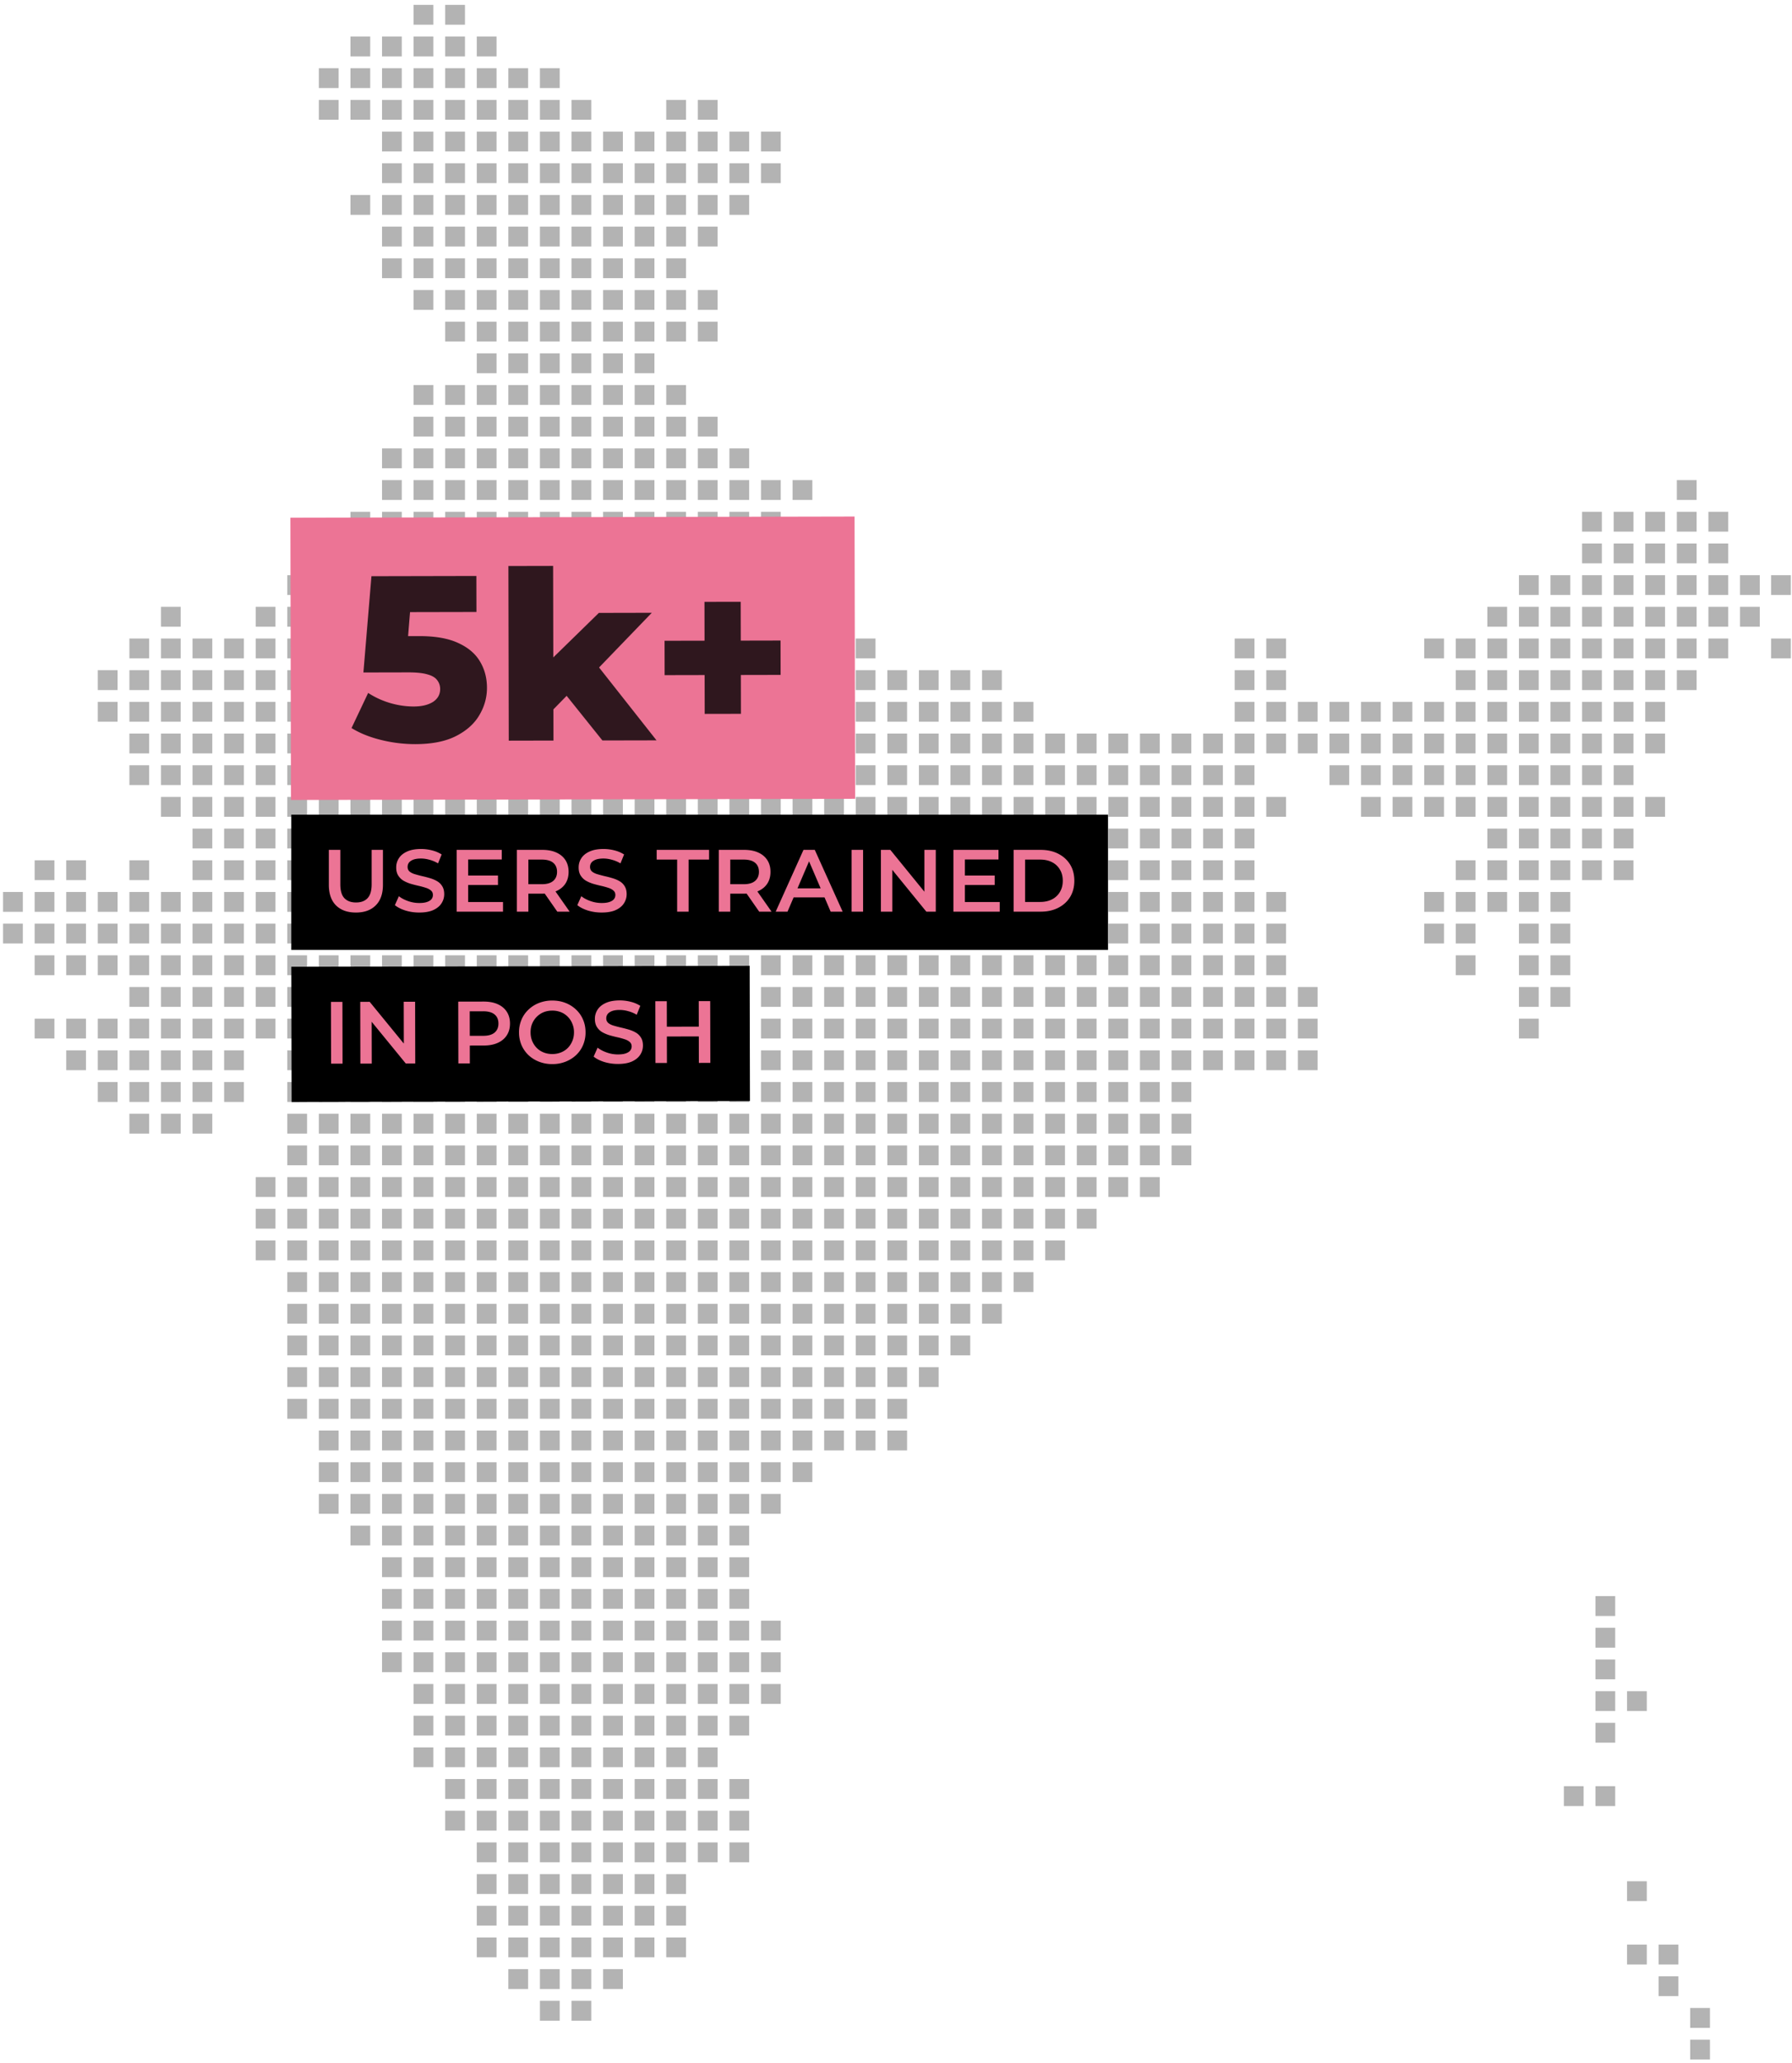 <svg width="305" height="351" viewBox="0 0 305 351" fill="none" xmlns="http://www.w3.org/2000/svg">
    <g clip-path="url(#ectpen8v4a)" fill="#8C8C8C" fill-opacity=".66">
        <path d="M122.136 70.902h-3.365v3.374h3.365v-3.374zM116.759 70.902h-3.364v3.374h3.364v-3.374zM111.386 70.902h-3.365v3.374h3.365v-3.374zM106.014 70.902h-3.368v3.374h3.368v-3.374zM100.633 70.902h-3.364v3.374h3.364v-3.374zM95.26 70.902h-3.364v3.374h3.365v-3.374zM89.884 70.902h-3.365v3.374h3.365v-3.374zM84.512 70.902h-3.365v3.374h3.365v-3.374zM79.136 70.902h-3.364v3.374h3.364v-3.374zM73.759 70.902h-3.365v3.374h3.365v-3.374zM127.512 76.294h-3.365v3.374h3.365v-3.374zM122.136 76.294h-3.365v3.374h3.365v-3.374zM116.759 76.294h-3.364v3.374h3.364v-3.374zM111.386 76.294h-3.365v3.374h3.365v-3.374zM106.014 76.294h-3.368v3.374h3.368v-3.374zM100.633 76.294h-3.364v3.374h3.364v-3.374zM95.26 76.294h-3.364v3.374h3.365v-3.374zM89.884 76.294h-3.365v3.374h3.365v-3.374zM84.512 76.294h-3.365v3.374h3.365v-3.374zM79.136 76.294h-3.364v3.374h3.364v-3.374zM73.759 76.294h-3.365v3.374h3.365v-3.374zM68.386 76.294h-3.364v3.374h3.364v-3.374zM138.261 81.686h-3.365v3.374h3.365v-3.374zM132.884 81.686h-3.364v3.374h3.364v-3.374zM127.512 81.686h-3.365v3.374h3.365v-3.374zM122.136 81.686h-3.365v3.374h3.365v-3.374zM116.759 81.686h-3.364v3.374h3.364v-3.374zM111.386 81.686h-3.365v3.374h3.365v-3.374zM106.014 81.686h-3.368v3.374h3.368v-3.374zM100.633 81.686h-3.364v3.374h3.364v-3.374zM95.26 81.686h-3.364v3.374h3.365v-3.374zM89.884 81.686h-3.365v3.374h3.365v-3.374zM84.512 81.686h-3.365v3.374h3.365v-3.374zM79.136 81.686h-3.364v3.374h3.364v-3.374zM73.759 81.686h-3.365v3.374h3.365v-3.374zM68.386 81.686h-3.364v3.374h3.364v-3.374zM132.884 87.073h-3.364v3.374h3.364v-3.374zM127.512 87.073h-3.365v3.374h3.365v-3.374zM122.136 87.073h-3.365v3.374h3.365v-3.374zM116.759 87.073h-3.364v3.374h3.364v-3.374zM111.386 87.073h-3.365v3.374h3.365v-3.374zM106.014 87.073h-3.368v3.374h3.368v-3.374zM100.633 87.073h-3.364v3.374h3.364v-3.374zM95.26 87.073h-3.364v3.374h3.365v-3.374zM89.884 87.073h-3.365v3.374h3.365v-3.374zM84.512 87.073h-3.365v3.374h3.365v-3.374zM79.136 87.073h-3.364v3.374h3.364v-3.374zM73.759 87.073h-3.365v3.374h3.365v-3.374zM68.386 87.073h-3.364v3.374h3.364v-3.374zM63.01 87.073h-3.364v3.374h3.364v-3.374zM127.512 92.465h-3.365v3.378h3.365v-3.378zM122.136 92.465h-3.365v3.378h3.365v-3.378zM116.759 92.465h-3.364v3.378h3.364v-3.378zM111.386 92.465h-3.365v3.378h3.365v-3.378zM106.014 92.465h-3.368v3.378h3.368v-3.378zM100.633 92.465h-3.364v3.378h3.364v-3.378zM95.26 92.465h-3.364v3.378h3.365v-3.378zM89.884 92.465h-3.365v3.378h3.365v-3.378zM84.512 92.465h-3.365v3.378h3.365v-3.378zM79.136 92.465h-3.364v3.378h3.364v-3.378zM73.759 92.465h-3.365v3.378h3.365v-3.378zM68.386 92.465h-3.364v3.378h3.364v-3.378zM63.01 92.465h-3.364v3.378h3.364v-3.378zM57.633 92.465h-3.364v3.378h3.364v-3.378zM127.512 97.857h-3.365v3.374h3.365v-3.374zM122.136 97.857h-3.365v3.374h3.365v-3.374zM116.759 97.857h-3.364v3.374h3.364v-3.374zM111.386 97.857h-3.365v3.374h3.365v-3.374zM106.014 97.857h-3.368v3.374h3.368v-3.374zM100.633 97.857h-3.364v3.374h3.364v-3.374zM95.26 97.857h-3.364v3.374h3.365v-3.374zM89.884 97.857h-3.365v3.374h3.365v-3.374zM84.512 97.857h-3.365v3.374h3.365v-3.374zM79.136 97.857h-3.364v3.374h3.364v-3.374zM73.759 97.857h-3.365v3.374h3.365v-3.374zM68.386 97.857h-3.364v3.374h3.364v-3.374zM63.01 97.857h-3.364v3.374h3.364v-3.374zM57.633 97.857h-3.364v3.374h3.364v-3.374zM52.26 97.857h-3.363v3.374h3.364v-3.374zM138.261 103.245h-3.365v3.373h3.365v-3.373zM132.884 103.245h-3.364v3.373h3.364v-3.373zM127.512 103.245h-3.365v3.373h3.365v-3.373zM122.136 103.245h-3.365v3.373h3.365v-3.373zM116.759 103.245h-3.364v3.373h3.364v-3.373zM111.386 103.245h-3.365v3.373h3.365v-3.373zM106.014 103.245h-3.368v3.373h3.368v-3.373zM100.633 103.245h-3.364v3.373h3.364v-3.373zM95.26 103.245h-3.364v3.373h3.365v-3.373zM89.884 103.245h-3.365v3.373h3.365v-3.373zM84.512 103.245h-3.365v3.373h3.365v-3.373zM79.136 103.245h-3.364v3.373h3.364v-3.373zM73.759 103.245h-3.365v3.373h3.365v-3.373zM68.386 103.245h-3.364v3.373h3.364v-3.373zM63.01 103.245h-3.364v3.373h3.364v-3.373zM57.633 103.245h-3.364v3.373h3.364v-3.373zM52.26 103.245h-3.363v3.373h3.364v-3.373zM46.884 103.245H43.52v3.373h3.364v-3.373zM30.758 103.245h-3.364v3.373h3.364v-3.373zM218.889 108.636h-3.365v3.374h3.365v-3.374zM213.512 108.636h-3.365v3.374h3.365v-3.374zM149.01 108.636h-3.364v3.374h3.364v-3.374zM143.638 108.636h-3.365v3.374h3.365v-3.374zM138.261 108.636h-3.365v3.374h3.365v-3.374zM132.884 108.636h-3.364v3.374h3.364v-3.374zM127.512 108.636h-3.365v3.374h3.365v-3.374zM122.136 108.636h-3.365v3.374h3.365v-3.374zM116.759 108.636h-3.364v3.374h3.364v-3.374zM111.386 108.636h-3.365v3.374h3.365v-3.374zM106.014 108.636h-3.368v3.374h3.368v-3.374zM100.633 108.636h-3.364v3.374h3.364v-3.374zM95.26 108.636h-3.364v3.374h3.365v-3.374zM89.884 108.636h-3.365v3.374h3.365v-3.374zM84.512 108.636h-3.365v3.374h3.365v-3.374zM79.136 108.636h-3.364v3.374h3.364v-3.374zM73.759 108.636h-3.365v3.374h3.365v-3.374zM68.386 108.636h-3.364v3.374h3.364v-3.374zM63.01 108.636h-3.364v3.374h3.364v-3.374zM57.633 108.636h-3.364v3.374h3.364v-3.374zM52.26 108.636h-3.363v3.374h3.364v-3.374zM46.884 108.636H43.52v3.374h3.364v-3.374zM41.512 108.636h-3.364v3.374h3.364v-3.374zM36.135 108.636H32.77v3.374h3.364v-3.374zM30.758 108.636h-3.364v3.374h3.364v-3.374zM25.386 108.636h-3.364v3.374h3.364v-3.374zM218.889 114.024h-3.365v3.378h3.365v-3.378zM213.512 114.024h-3.365v3.378h3.365v-3.378zM170.512 114.024h-3.365v3.378h3.365v-3.378zM165.136 114.024h-3.365v3.378h3.365v-3.378zM159.763 114.024h-3.365v3.378h3.365v-3.378zM154.386 114.024h-3.365v3.378h3.365v-3.378zM149.01 114.024h-3.364v3.378h3.364v-3.378zM143.638 114.024h-3.365v3.378h3.365v-3.378zM138.261 114.024h-3.365v3.378h3.365v-3.378zM132.884 114.024h-3.364v3.378h3.364v-3.378zM127.512 114.024h-3.365v3.378h3.365v-3.378zM122.136 114.024h-3.365v3.378h3.365v-3.378zM116.759 114.024h-3.364v3.378h3.364v-3.378zM111.386 114.024h-3.365v3.378h3.365v-3.378zM106.014 114.024h-3.368v3.378h3.368v-3.378zM100.633 114.024h-3.364v3.378h3.364v-3.378zM95.26 114.024h-3.364v3.378h3.365v-3.378zM89.884 114.024h-3.365v3.378h3.365v-3.378zM84.512 114.024h-3.365v3.378h3.365v-3.378zM79.136 114.024h-3.364v3.378h3.364v-3.378zM73.759 114.024h-3.365v3.378h3.365v-3.378zM68.386 114.024h-3.364v3.378h3.364v-3.378zM63.01 114.024h-3.364v3.378h3.364v-3.378zM57.633 114.024h-3.364v3.378h3.364v-3.378zM52.26 114.024h-3.363v3.378h3.364v-3.378zM46.884 114.024H43.52v3.378h3.364v-3.378zM41.512 114.024h-3.364v3.378h3.364v-3.378zM36.135 114.024H32.77v3.378h3.364v-3.378zM30.758 114.024h-3.364v3.378h3.364v-3.378zM25.386 114.024h-3.364v3.378h3.364v-3.378zM20.01 114.024h-3.365v3.378h3.365v-3.378zM224.261 119.416h-3.365v3.374h3.365v-3.374zM218.889 119.416h-3.365v3.374h3.365v-3.374zM213.512 119.416h-3.365v3.374h3.365v-3.374zM175.885 119.416h-3.364v3.374h3.364v-3.374zM170.512 119.416h-3.365v3.374h3.365v-3.374zM165.136 119.416h-3.365v3.374h3.365v-3.374zM159.763 119.416h-3.365v3.374h3.365v-3.374zM154.386 119.416h-3.365v3.374h3.365v-3.374zM149.01 119.416h-3.364v3.374h3.364v-3.374zM143.638 119.416h-3.365v3.374h3.365v-3.374zM138.261 119.416h-3.365v3.374h3.365v-3.374zM132.884 119.416h-3.364v3.374h3.364v-3.374zM127.512 119.416h-3.365v3.374h3.365v-3.374zM122.136 119.416h-3.365v3.374h3.365v-3.374zM116.759 119.416h-3.364v3.374h3.364v-3.374zM111.386 119.416h-3.365v3.374h3.365v-3.374zM106.014 119.416h-3.368v3.374h3.368v-3.374zM100.633 119.416h-3.364v3.374h3.364v-3.374zM95.26 119.416h-3.364v3.374h3.365v-3.374zM89.884 119.416h-3.365v3.374h3.365v-3.374zM84.512 119.416h-3.365v3.374h3.365v-3.374zM79.136 119.416h-3.364v3.374h3.364v-3.374zM73.759 119.416h-3.365v3.374h3.365v-3.374zM68.386 119.416h-3.364v3.374h3.364v-3.374zM63.01 119.416h-3.364v3.374h3.364v-3.374zM57.633 119.416h-3.364v3.374h3.364v-3.374zM52.26 119.416h-3.363v3.374h3.364v-3.374zM46.884 119.416H43.52v3.374h3.364v-3.374zM41.512 119.416h-3.364v3.374h3.364v-3.374zM36.135 119.416H32.77v3.374h3.364v-3.374zM30.758 119.416h-3.364v3.374h3.364v-3.374zM25.386 119.416h-3.364v3.374h3.364v-3.374zM20.01 119.416h-3.365v3.374h3.365v-3.374zM224.261 124.807h-3.365v3.378h3.365v-3.378zM218.889 124.807h-3.365v3.378h3.365v-3.378zM213.512 124.807h-3.365v3.378h3.365v-3.378zM208.136 124.807h-3.365v3.378h3.365v-3.378zM202.764 124.807h-3.365v3.378h3.365v-3.378zM197.387 124.807h-3.365v3.378h3.365v-3.378zM192.011 124.807h-3.365v3.378h3.365v-3.378zM186.638 124.807h-3.365v3.378h3.365v-3.378zM181.261 124.807h-3.365v3.378h3.365v-3.378zM175.885 124.807h-3.364v3.378h3.364v-3.378zM170.512 124.807h-3.365v3.378h3.365v-3.378zM165.136 124.807h-3.365v3.378h3.365v-3.378zM159.763 124.807h-3.365v3.378h3.365v-3.378zM154.386 124.807h-3.365v3.378h3.365v-3.378zM149.01 124.807h-3.364v3.378h3.364v-3.378zM143.638 124.807h-3.365v3.378h3.365v-3.378zM138.261 124.807h-3.365v3.378h3.365v-3.378zM132.884 124.807h-3.364v3.378h3.364v-3.378zM127.512 124.807h-3.365v3.378h3.365v-3.378zM122.136 124.807h-3.365v3.378h3.365v-3.378zM116.759 124.807h-3.364v3.378h3.364v-3.378zM111.386 124.807h-3.365v3.378h3.365v-3.378zM106.014 124.807h-3.368v3.378h3.368v-3.378zM100.633 124.807h-3.364v3.378h3.364v-3.378zM95.26 124.807h-3.364v3.378h3.365v-3.378zM89.884 124.807h-3.365v3.378h3.365v-3.378zM84.512 124.807h-3.365v3.378h3.365v-3.378zM79.136 124.807h-3.364v3.378h3.364v-3.378zM73.759 124.807h-3.365v3.378h3.365v-3.378zM68.386 124.807h-3.364v3.378h3.364v-3.378zM63.01 124.807h-3.364v3.378h3.364v-3.378zM57.633 124.807h-3.364v3.378h3.364v-3.378zM52.26 124.807h-3.363v3.378h3.364v-3.378zM46.884 124.807H43.52v3.378h3.364v-3.378zM41.512 124.807h-3.364v3.378h3.364v-3.378zM36.135 124.807H32.77v3.378h3.364v-3.378zM30.758 124.807h-3.364v3.378h3.364v-3.378zM25.386 124.807h-3.364v3.378h3.364v-3.378zM213.512 130.195h-3.365v3.374h3.365v-3.374zM208.136 130.195h-3.365v3.374h3.365v-3.374zM202.764 130.195h-3.365v3.374h3.365v-3.374zM197.387 130.195h-3.365v3.374h3.365v-3.374zM192.011 130.195h-3.365v3.374h3.365v-3.374zM186.638 130.195h-3.365v3.374h3.365v-3.374zM181.261 130.195h-3.365v3.374h3.365v-3.374zM175.885 130.195h-3.364v3.374h3.364v-3.374zM170.512 130.195h-3.365v3.374h3.365v-3.374zM165.136 130.195h-3.365v3.374h3.365v-3.374zM159.763 130.195h-3.365v3.374h3.365v-3.374zM154.386 130.195h-3.365v3.374h3.365v-3.374zM149.01 130.195h-3.364v3.374h3.364v-3.374zM143.638 130.195h-3.365v3.374h3.365v-3.374zM138.261 130.195h-3.365v3.374h3.365v-3.374zM132.884 130.195h-3.364v3.374h3.364v-3.374zM127.512 130.195h-3.365v3.374h3.365v-3.374zM122.136 130.195h-3.365v3.374h3.365v-3.374zM116.759 130.195h-3.364v3.374h3.364v-3.374zM111.386 130.195h-3.365v3.374h3.365v-3.374zM106.014 130.195h-3.368v3.374h3.368v-3.374zM100.633 130.195h-3.364v3.374h3.364v-3.374zM95.26 130.195h-3.364v3.374h3.365v-3.374zM89.884 130.195h-3.365v3.374h3.365v-3.374zM84.512 130.195h-3.365v3.374h3.365v-3.374zM79.136 130.195h-3.364v3.374h3.364v-3.374zM73.759 130.195h-3.365v3.374h3.365v-3.374zM68.386 130.195h-3.364v3.374h3.364v-3.374zM63.01 130.195h-3.364v3.374h3.364v-3.374zM57.633 130.195h-3.364v3.374h3.364v-3.374zM52.26 130.195h-3.363v3.374h3.364v-3.374zM46.884 130.195H43.52v3.374h3.364v-3.374zM41.512 130.195h-3.364v3.374h3.364v-3.374zM36.135 130.195H32.77v3.374h3.364v-3.374zM30.758 130.195h-3.364v3.374h3.364v-3.374zM25.386 130.195h-3.364v3.374h3.364v-3.374zM218.889 135.587h-3.365v3.378h3.365v-3.378zM213.512 135.587h-3.365v3.378h3.365v-3.378zM208.136 135.587h-3.365v3.378h3.365v-3.378zM202.764 135.587h-3.365v3.378h3.365v-3.378zM197.387 135.587h-3.365v3.378h3.365v-3.378zM192.011 135.587h-3.365v3.378h3.365v-3.378zM186.638 135.587h-3.365v3.378h3.365v-3.378zM181.261 135.587h-3.365v3.378h3.365v-3.378zM175.885 135.587h-3.364v3.378h3.364v-3.378zM170.512 135.587h-3.365v3.378h3.365v-3.378zM165.136 135.587h-3.365v3.378h3.365v-3.378zM159.763 135.587h-3.365v3.378h3.365v-3.378zM154.386 135.587h-3.365v3.378h3.365v-3.378zM149.01 135.587h-3.364v3.378h3.364v-3.378zM143.638 135.587h-3.365v3.378h3.365v-3.378zM138.261 135.587h-3.365v3.378h3.365v-3.378zM132.884 135.587h-3.364v3.378h3.364v-3.378zM127.512 135.587h-3.365v3.378h3.365v-3.378zM122.136 135.587h-3.365v3.378h3.365v-3.378zM116.759 135.587h-3.364v3.378h3.364v-3.378zM111.386 135.587h-3.365v3.378h3.365v-3.378zM106.014 135.587h-3.368v3.378h3.368v-3.378zM100.633 135.587h-3.364v3.378h3.364v-3.378zM95.26 135.587h-3.364v3.378h3.365v-3.378zM89.884 135.587h-3.365v3.378h3.365v-3.378zM84.512 135.587h-3.365v3.378h3.365v-3.378zM79.136 135.587h-3.364v3.378h3.364v-3.378zM73.759 135.587h-3.365v3.378h3.365v-3.378zM68.386 135.587h-3.364v3.378h3.364v-3.378zM63.01 135.587h-3.364v3.378h3.364v-3.378zM57.633 135.587h-3.364v3.378h3.364v-3.378zM52.26 135.587h-3.363v3.378h3.364v-3.378zM46.884 135.587H43.52v3.378h3.364v-3.378zM41.512 135.587h-3.364v3.378h3.364v-3.378zM36.135 135.587H32.77v3.378h3.364v-3.378zM30.758 135.587h-3.364v3.378h3.364v-3.378zM213.512 140.979h-3.365v3.374h3.365v-3.374zM208.136 140.979h-3.365v3.374h3.365v-3.374zM202.764 140.979h-3.365v3.374h3.365v-3.374zM197.387 140.979h-3.365v3.374h3.365v-3.374zM192.011 140.979h-3.365v3.374h3.365v-3.374zM186.638 140.979h-3.365v3.374h3.365v-3.374zM181.261 140.979h-3.365v3.374h3.365v-3.374zM175.885 140.979h-3.364v3.374h3.364v-3.374zM170.512 140.979h-3.365v3.374h3.365v-3.374zM165.136 140.979h-3.365v3.374h3.365v-3.374zM159.763 140.979h-3.365v3.374h3.365v-3.374zM154.386 140.979h-3.365v3.374h3.365v-3.374zM149.01 140.979h-3.364v3.374h3.364v-3.374zM143.638 140.979h-3.365v3.374h3.365v-3.374zM138.261 140.979h-3.365v3.374h3.365v-3.374zM132.884 140.979h-3.364v3.374h3.364v-3.374zM127.512 140.979h-3.365v3.374h3.365v-3.374zM122.136 140.979h-3.365v3.374h3.365v-3.374zM116.759 140.979h-3.364v3.374h3.364v-3.374zM111.386 140.979h-3.365v3.374h3.365v-3.374zM106.014 140.979h-3.368v3.374h3.368v-3.374zM100.633 140.979h-3.364v3.374h3.364v-3.374zM95.26 140.979h-3.364v3.374h3.365v-3.374zM89.884 140.979h-3.365v3.374h3.365v-3.374zM84.512 140.979h-3.365v3.374h3.365v-3.374zM79.136 140.979h-3.364v3.374h3.364v-3.374zM73.759 140.979h-3.365v3.374h3.365v-3.374zM68.386 140.979h-3.364v3.374h3.364v-3.374zM63.01 140.979h-3.364v3.374h3.364v-3.374zM57.633 140.979h-3.364v3.374h3.364v-3.374zM52.26 140.979h-3.363v3.374h3.364v-3.374zM46.884 140.979H43.52v3.374h3.364v-3.374zM41.512 140.979h-3.364v3.374h3.364v-3.374zM36.135 140.979H32.77v3.374h3.364v-3.374zM213.512 146.366h-3.365v3.374h3.365v-3.374zM208.136 146.366h-3.365v3.374h3.365v-3.374zM202.764 146.366h-3.365v3.374h3.365v-3.374zM197.387 146.366h-3.365v3.374h3.365v-3.374zM192.011 146.366h-3.365v3.374h3.365v-3.374zM186.638 146.366h-3.365v3.374h3.365v-3.374zM181.261 146.366h-3.365v3.374h3.365v-3.374zM175.885 146.366h-3.364v3.374h3.364v-3.374zM170.512 146.366h-3.365v3.374h3.365v-3.374zM165.136 146.366h-3.365v3.374h3.365v-3.374zM159.763 146.366h-3.365v3.374h3.365v-3.374zM154.386 146.366h-3.365v3.374h3.365v-3.374zM149.01 146.366h-3.364v3.374h3.364v-3.374zM143.638 146.366h-3.365v3.374h3.365v-3.374zM138.261 146.366h-3.365v3.374h3.365v-3.374zM132.884 146.366h-3.364v3.374h3.364v-3.374zM127.512 146.366h-3.365v3.374h3.365v-3.374zM122.136 146.366h-3.365v3.374h3.365v-3.374zM116.759 146.366h-3.364v3.374h3.364v-3.374zM111.386 146.366h-3.365v3.374h3.365v-3.374zM106.014 146.366h-3.368v3.374h3.368v-3.374zM100.633 146.366h-3.364v3.374h3.364v-3.374zM95.26 146.366h-3.364v3.374h3.365v-3.374zM89.884 146.366h-3.365v3.374h3.365v-3.374zM84.512 146.366h-3.365v3.374h3.365v-3.374zM79.136 146.366h-3.364v3.374h3.364v-3.374zM73.759 146.366h-3.365v3.374h3.365v-3.374zM68.386 146.366h-3.364v3.374h3.364v-3.374zM63.01 146.366h-3.364v3.374h3.364v-3.374zM57.633 146.366h-3.364v3.374h3.364v-3.374zM52.26 146.366h-3.363v3.374h3.364v-3.374zM46.884 146.366H43.52v3.374h3.364v-3.374zM41.512 146.366h-3.364v3.374h3.364v-3.374zM36.135 146.366H32.77v3.374h3.364v-3.374zM25.386 146.366h-3.364v3.374h3.364v-3.374zM14.633 146.366h-3.364v3.374h3.364v-3.374zM9.26 146.366H5.896v3.374H9.26v-3.374zM218.889 151.758h-3.365v3.374h3.365v-3.374zM213.512 151.758h-3.365v3.374h3.365v-3.374zM208.136 151.758h-3.365v3.374h3.365v-3.374zM202.764 151.758h-3.365v3.374h3.365v-3.374zM197.387 151.758h-3.365v3.374h3.365v-3.374zM192.011 151.758h-3.365v3.374h3.365v-3.374zM186.638 151.758h-3.365v3.374h3.365v-3.374zM181.261 151.758h-3.365v3.374h3.365v-3.374zM175.885 151.758h-3.364v3.374h3.364v-3.374zM170.512 151.758h-3.365v3.374h3.365v-3.374zM165.136 151.758h-3.365v3.374h3.365v-3.374zM159.763 151.758h-3.365v3.374h3.365v-3.374zM154.386 151.758h-3.365v3.374h3.365v-3.374zM149.01 151.758h-3.364v3.374h3.364v-3.374zM143.638 151.758h-3.365v3.374h3.365v-3.374zM138.261 151.758h-3.365v3.374h3.365v-3.374zM132.884 151.758h-3.364v3.374h3.364v-3.374zM127.512 151.758h-3.365v3.374h3.365v-3.374zM122.136 151.758h-3.365v3.374h3.365v-3.374zM116.759 151.758h-3.364v3.374h3.364v-3.374zM111.386 151.758h-3.365v3.374h3.365v-3.374zM106.014 151.758h-3.368v3.374h3.368v-3.374zM100.633 151.758h-3.364v3.374h3.364v-3.374zM95.26 151.758h-3.364v3.374h3.365v-3.374zM89.884 151.758h-3.365v3.374h3.365v-3.374zM84.512 151.758h-3.365v3.374h3.365v-3.374zM79.136 151.758h-3.364v3.374h3.364v-3.374zM73.759 151.758h-3.365v3.374h3.365v-3.374zM68.386 151.758h-3.364v3.374h3.364v-3.374zM63.01 151.758h-3.364v3.374h3.364v-3.374zM57.633 151.758h-3.364v3.374h3.364v-3.374zM52.26 151.758h-3.363v3.374h3.364v-3.374zM46.884 151.758H43.52v3.374h3.364v-3.374zM41.512 151.758h-3.364v3.374h3.364v-3.374zM36.135 151.758H32.77v3.374h3.364v-3.374zM30.758 151.758h-3.364v3.374h3.364v-3.374zM25.386 151.758h-3.364v3.374h3.364v-3.374zM20.01 151.758h-3.365v3.374h3.365v-3.374zM14.633 151.758h-3.364v3.374h3.364v-3.374zM9.26 151.758H5.896v3.374H9.26v-3.374zM3.884 151.758H.52v3.374h3.364v-3.374zM218.889 157.149h-3.365v3.374h3.365v-3.374zM213.512 157.149h-3.365v3.374h3.365v-3.374zM208.136 157.149h-3.365v3.374h3.365v-3.374zM202.764 157.149h-3.365v3.374h3.365v-3.374zM197.387 157.149h-3.365v3.374h3.365v-3.374zM192.011 157.149h-3.365v3.374h3.365v-3.374zM186.638 157.149h-3.365v3.374h3.365v-3.374zM181.261 157.149h-3.365v3.374h3.365v-3.374zM175.885 157.149h-3.364v3.374h3.364v-3.374zM170.512 157.149h-3.365v3.374h3.365v-3.374zM165.136 157.149h-3.365v3.374h3.365v-3.374zM159.763 157.149h-3.365v3.374h3.365v-3.374zM154.386 157.149h-3.365v3.374h3.365v-3.374zM149.01 157.149h-3.364v3.374h3.364v-3.374zM143.638 157.149h-3.365v3.374h3.365v-3.374zM138.261 157.149h-3.365v3.374h3.365v-3.374zM132.884 157.149h-3.364v3.374h3.364v-3.374zM127.512 157.149h-3.365v3.374h3.365v-3.374zM122.136 157.149h-3.365v3.374h3.365v-3.374zM116.759 157.149h-3.364v3.374h3.364v-3.374zM111.386 157.149h-3.365v3.374h3.365v-3.374zM106.014 157.149h-3.368v3.374h3.368v-3.374zM100.633 157.149h-3.364v3.374h3.364v-3.374zM95.26 157.149h-3.364v3.374h3.365v-3.374zM89.884 157.149h-3.365v3.374h3.365v-3.374zM84.512 157.149h-3.365v3.374h3.365v-3.374zM79.136 157.149h-3.364v3.374h3.364v-3.374zM73.759 157.149h-3.365v3.374h3.365v-3.374zM68.386 157.149h-3.364v3.374h3.364v-3.374zM63.01 157.149h-3.364v3.374h3.364v-3.374zM57.633 157.149h-3.364v3.374h3.364v-3.374zM52.26 157.149h-3.363v3.374h3.364v-3.374zM46.884 157.149H43.52v3.374h3.364v-3.374zM41.512 157.149h-3.364v3.374h3.364v-3.374zM36.135 157.149H32.77v3.374h3.364v-3.374zM30.758 157.149h-3.364v3.374h3.364v-3.374zM25.386 157.149h-3.364v3.374h3.364v-3.374zM20.01 157.149h-3.365v3.374h3.365v-3.374zM14.633 157.149h-3.364v3.374h3.364v-3.374zM9.26 157.149H5.896v3.374H9.26v-3.374zM3.884 157.149H.52v3.374h3.364v-3.374zM218.889 162.537h-3.365v3.374h3.365v-3.374zM213.512 162.537h-3.365v3.374h3.365v-3.374zM208.136 162.537h-3.365v3.374h3.365v-3.374zM202.764 162.537h-3.365v3.374h3.365v-3.374zM197.387 162.537h-3.365v3.374h3.365v-3.374zM192.011 162.537h-3.365v3.374h3.365v-3.374zM186.638 162.537h-3.365v3.374h3.365v-3.374zM181.261 162.537h-3.365v3.374h3.365v-3.374zM175.885 162.537h-3.364v3.374h3.364v-3.374zM170.512 162.537h-3.365v3.374h3.365v-3.374zM165.136 162.537h-3.365v3.374h3.365v-3.374zM159.763 162.537h-3.365v3.374h3.365v-3.374zM154.386 162.537h-3.365v3.374h3.365v-3.374zM149.01 162.537h-3.364v3.374h3.364v-3.374zM143.638 162.537h-3.365v3.374h3.365v-3.374zM138.261 162.537h-3.365v3.374h3.365v-3.374zM132.884 162.537h-3.364v3.374h3.364v-3.374zM127.512 162.537h-3.365v3.374h3.365v-3.374zM122.136 162.537h-3.365v3.374h3.365v-3.374zM116.759 162.537h-3.364v3.374h3.364v-3.374zM111.386 162.537h-3.365v3.374h3.365v-3.374zM106.014 162.537h-3.368v3.374h3.368v-3.374zM100.633 162.537h-3.364v3.374h3.364v-3.374zM95.26 162.537h-3.364v3.374h3.365v-3.374zM89.884 162.537h-3.365v3.374h3.365v-3.374zM84.512 162.537h-3.365v3.374h3.365v-3.374zM79.136 162.537h-3.364v3.374h3.364v-3.374zM73.759 162.537h-3.365v3.374h3.365v-3.374zM68.386 162.537h-3.364v3.374h3.364v-3.374zM63.01 162.537h-3.364v3.374h3.364v-3.374zM57.633 162.537h-3.364v3.374h3.364v-3.374zM52.26 162.537h-3.363v3.374h3.364v-3.374zM46.884 162.537H43.52v3.374h3.364v-3.374zM41.512 162.537h-3.364v3.374h3.364v-3.374zM36.135 162.537H32.77v3.374h3.364v-3.374zM30.758 162.537h-3.364v3.374h3.364v-3.374zM25.386 162.537h-3.364v3.374h3.364v-3.374zM20.01 162.537h-3.365v3.374h3.365v-3.374zM14.633 162.537h-3.364v3.374h3.364v-3.374zM9.26 162.537H5.896v3.374H9.26v-3.374zM224.261 167.929h-3.365v3.374h3.365v-3.374zM218.889 167.929h-3.365v3.374h3.365v-3.374zM213.512 167.929h-3.365v3.374h3.365v-3.374zM208.136 167.929h-3.365v3.374h3.365v-3.374zM202.764 167.929h-3.365v3.374h3.365v-3.374zM197.387 167.929h-3.365v3.374h3.365v-3.374zM192.011 167.929h-3.365v3.374h3.365v-3.374zM186.638 167.929h-3.365v3.374h3.365v-3.374zM181.261 167.929h-3.365v3.374h3.365v-3.374zM175.885 167.929h-3.364v3.374h3.364v-3.374zM170.512 167.929h-3.365v3.374h3.365v-3.374zM165.136 167.929h-3.365v3.374h3.365v-3.374zM159.763 167.929h-3.365v3.374h3.365v-3.374zM154.386 167.929h-3.365v3.374h3.365v-3.374zM149.01 167.929h-3.364v3.374h3.364v-3.374zM143.638 167.929h-3.365v3.374h3.365v-3.374zM138.261 167.929h-3.365v3.374h3.365v-3.374zM132.884 167.929h-3.364v3.374h3.364v-3.374zM127.512 167.929h-3.365v3.374h3.365v-3.374zM122.136 167.929h-3.365v3.374h3.365v-3.374zM116.759 167.929h-3.364v3.374h3.364v-3.374zM111.386 167.929h-3.365v3.374h3.365v-3.374zM106.014 167.929h-3.368v3.374h3.368v-3.374zM100.633 167.929h-3.364v3.374h3.364v-3.374zM95.26 167.929h-3.364v3.374h3.365v-3.374zM89.884 167.929h-3.365v3.374h3.365v-3.374zM84.512 167.929h-3.365v3.374h3.365v-3.374zM79.136 167.929h-3.364v3.374h3.364v-3.374zM73.759 167.929h-3.365v3.374h3.365v-3.374zM68.386 167.929h-3.364v3.374h3.364v-3.374zM63.01 167.929h-3.364v3.374h3.364v-3.374zM57.633 167.929h-3.364v3.374h3.364v-3.374zM52.26 167.929h-3.363v3.374h3.364v-3.374zM46.884 167.929H43.52v3.374h3.364v-3.374zM41.512 167.929h-3.364v3.374h3.364v-3.374zM36.135 167.929H32.77v3.374h3.364v-3.374zM30.758 167.929h-3.364v3.374h3.364v-3.374zM25.386 167.929h-3.364v3.374h3.364v-3.374zM224.261 173.317h-3.365v3.374h3.365v-3.374zM218.889 173.317h-3.365v3.374h3.365v-3.374zM213.512 173.317h-3.365v3.374h3.365v-3.374zM208.136 173.317h-3.365v3.374h3.365v-3.374zM202.764 173.317h-3.365v3.374h3.365v-3.374zM197.387 173.317h-3.365v3.374h3.365v-3.374zM192.011 173.317h-3.365v3.374h3.365v-3.374zM186.638 173.317h-3.365v3.374h3.365v-3.374zM181.261 173.317h-3.365v3.374h3.365v-3.374zM175.885 173.317h-3.364v3.374h3.364v-3.374zM170.512 173.317h-3.365v3.374h3.365v-3.374zM165.136 173.317h-3.365v3.374h3.365v-3.374zM159.763 173.317h-3.365v3.374h3.365v-3.374zM154.386 173.317h-3.365v3.374h3.365v-3.374zM149.01 173.317h-3.364v3.374h3.364v-3.374zM143.638 173.317h-3.365v3.374h3.365v-3.374zM138.261 173.317h-3.365v3.374h3.365v-3.374zM132.884 173.317h-3.364v3.374h3.364v-3.374zM127.512 173.317h-3.365v3.374h3.365v-3.374zM122.136 173.317h-3.365v3.374h3.365v-3.374zM116.759 173.317h-3.364v3.374h3.364v-3.374zM111.386 173.317h-3.365v3.374h3.365v-3.374zM106.014 173.317h-3.368v3.374h3.368v-3.374zM100.633 173.317h-3.364v3.374h3.364v-3.374zM95.26 173.317h-3.364v3.374h3.365v-3.374zM89.884 173.317h-3.365v3.374h3.365v-3.374zM84.512 173.317h-3.365v3.374h3.365v-3.374zM79.136 173.317h-3.364v3.374h3.364v-3.374zM73.759 173.317h-3.365v3.374h3.365v-3.374zM68.386 173.317h-3.364v3.374h3.364v-3.374zM63.01 173.317h-3.364v3.374h3.364v-3.374zM57.633 173.317h-3.364v3.374h3.364v-3.374zM52.26 173.317h-3.363v3.374h3.364v-3.374zM46.884 173.317H43.52v3.374h3.364v-3.374zM41.512 173.317h-3.364v3.374h3.364v-3.374zM36.135 173.317H32.77v3.374h3.364v-3.374zM30.758 173.317h-3.364v3.374h3.364v-3.374zM25.386 173.317h-3.364v3.374h3.364v-3.374zM20.01 173.317h-3.365v3.374h3.365v-3.374zM14.633 173.317h-3.364v3.374h3.364v-3.374zM9.26 173.317H5.896v3.374H9.26v-3.374zM224.261 178.708h-3.365v3.374h3.365v-3.374zM218.889 178.708h-3.365v3.374h3.365v-3.374zM213.512 178.708h-3.365v3.374h3.365v-3.374zM208.136 178.708h-3.365v3.374h3.365v-3.374zM202.764 178.708h-3.365v3.374h3.365v-3.374zM197.387 178.708h-3.365v3.374h3.365v-3.374zM192.011 178.708h-3.365v3.374h3.365v-3.374zM186.638 178.708h-3.365v3.374h3.365v-3.374zM181.261 178.708h-3.365v3.374h3.365v-3.374zM175.885 178.708h-3.364v3.374h3.364v-3.374zM170.512 178.708h-3.365v3.374h3.365v-3.374zM165.136 178.708h-3.365v3.374h3.365v-3.374zM159.763 178.708h-3.365v3.374h3.365v-3.374zM154.386 178.708h-3.365v3.374h3.365v-3.374zM149.01 178.708h-3.364v3.374h3.364v-3.374zM143.638 178.708h-3.365v3.374h3.365v-3.374zM138.261 178.708h-3.365v3.374h3.365v-3.374zM132.884 178.708h-3.364v3.374h3.364v-3.374zM127.512 178.708h-3.365v3.374h3.365v-3.374zM122.136 178.708h-3.365v3.374h3.365v-3.374zM116.759 178.708h-3.364v3.374h3.364v-3.374zM111.386 178.708h-3.365v3.374h3.365v-3.374zM106.014 178.708h-3.368v3.374h3.368v-3.374zM100.633 178.708h-3.364v3.374h3.364v-3.374zM95.26 178.708h-3.364v3.374h3.365v-3.374zM89.884 178.708h-3.365v3.374h3.365v-3.374zM84.512 178.708h-3.365v3.374h3.365v-3.374zM79.136 178.708h-3.364v3.374h3.364v-3.374zM73.759 178.708h-3.365v3.374h3.365v-3.374zM68.386 178.708h-3.364v3.374h3.364v-3.374zM63.01 178.708h-3.364v3.374h3.364v-3.374zM57.633 178.708h-3.364v3.374h3.364v-3.374zM52.26 178.708h-3.363v3.374h3.364v-3.374zM41.512 178.708h-3.364v3.374h3.364v-3.374zM36.135 178.708H32.77v3.374h3.364v-3.374zM30.758 178.708h-3.364v3.374h3.364v-3.374zM25.386 178.708h-3.364v3.374h3.364v-3.374zM20.01 178.708h-3.365v3.374h3.365v-3.374zM14.633 178.708h-3.364v3.374h3.364v-3.374zM202.764 184.1h-3.365v3.378h3.365V184.1zM197.387 184.1h-3.365v3.378h3.365V184.1zM192.011 184.1h-3.365v3.378h3.365V184.1zM186.638 184.1h-3.365v3.378h3.365V184.1zM181.261 184.1h-3.365v3.378h3.365V184.1zM175.885 184.1h-3.364v3.378h3.364V184.1zM170.512 184.1h-3.365v3.378h3.365V184.1zM165.136 184.1h-3.365v3.378h3.365V184.1zM159.763 184.1h-3.365v3.378h3.365V184.1zM154.386 184.1h-3.365v3.378h3.365V184.1zM149.01 184.1h-3.364v3.378h3.364V184.1zM143.638 184.1h-3.365v3.378h3.365V184.1zM138.261 184.1h-3.365v3.378h3.365V184.1zM132.884 184.1h-3.364v3.378h3.364V184.1zM127.512 184.1h-3.365v3.378h3.365V184.1zM122.136 184.1h-3.365v3.378h3.365V184.1zM116.759 184.1h-3.364v3.378h3.364V184.1zM111.386 184.1h-3.365v3.378h3.365V184.1zM106.014 184.1h-3.368v3.378h3.368V184.1zM100.633 184.1h-3.364v3.378h3.364V184.1zM95.26 184.1h-3.364v3.378h3.365V184.1zM89.884 184.1h-3.365v3.378h3.365V184.1zM84.512 184.1h-3.365v3.378h3.365V184.1zM79.136 184.1h-3.364v3.378h3.364V184.1zM73.759 184.1h-3.365v3.378h3.365V184.1zM68.386 184.1h-3.364v3.378h3.364V184.1zM63.01 184.1h-3.364v3.378h3.364V184.1zM57.633 184.1h-3.364v3.378h3.364V184.1zM52.26 184.1h-3.363v3.378h3.364V184.1zM41.512 184.1h-3.364v3.378h3.364V184.1zM36.135 184.1H32.77v3.378h3.364V184.1zM30.758 184.1h-3.364v3.378h3.364V184.1zM25.386 184.1h-3.364v3.378h3.364V184.1zM20.01 184.1h-3.365v3.378h3.365V184.1zM202.764 189.488h-3.365v3.378h3.365v-3.378zM197.387 189.488h-3.365v3.378h3.365v-3.378zM192.011 189.488h-3.365v3.378h3.365v-3.378zM186.638 189.488h-3.365v3.378h3.365v-3.378zM181.261 189.488h-3.365v3.378h3.365v-3.378zM175.885 189.488h-3.364v3.378h3.364v-3.378zM170.512 189.488h-3.365v3.378h3.365v-3.378zM165.136 189.488h-3.365v3.378h3.365v-3.378zM159.763 189.488h-3.365v3.378h3.365v-3.378zM154.386 189.488h-3.365v3.378h3.365v-3.378zM149.01 189.488h-3.364v3.378h3.364v-3.378zM143.638 189.488h-3.365v3.378h3.365v-3.378zM138.261 189.488h-3.365v3.378h3.365v-3.378zM132.884 189.488h-3.364v3.378h3.364v-3.378zM127.512 189.488h-3.365v3.378h3.365v-3.378zM122.136 189.488h-3.365v3.378h3.365v-3.378zM116.759 189.488h-3.364v3.378h3.364v-3.378zM111.386 189.488h-3.365v3.378h3.365v-3.378zM106.014 189.488h-3.368v3.378h3.368v-3.378zM100.633 189.488h-3.364v3.378h3.364v-3.378zM95.26 189.488h-3.364v3.378h3.365v-3.378zM89.884 189.488h-3.365v3.378h3.365v-3.378zM84.512 189.488h-3.365v3.378h3.365v-3.378zM79.136 189.488h-3.364v3.378h3.364v-3.378zM73.759 189.488h-3.365v3.378h3.365v-3.378zM68.386 189.488h-3.364v3.378h3.364v-3.378zM63.01 189.488h-3.364v3.378h3.364v-3.378zM57.633 189.488h-3.364v3.378h3.364v-3.378zM52.26 189.488h-3.363v3.378h3.364v-3.378zM36.135 189.488H32.77v3.378h3.364v-3.378zM30.758 189.488h-3.364v3.378h3.364v-3.378zM25.386 189.488h-3.364v3.378h3.364v-3.378zM202.764 194.88h-3.365v3.374h3.365v-3.374zM197.387 194.88h-3.365v3.374h3.365v-3.374zM192.011 194.88h-3.365v3.374h3.365v-3.374zM186.638 194.88h-3.365v3.374h3.365v-3.374zM181.261 194.88h-3.365v3.374h3.365v-3.374zM175.885 194.88h-3.364v3.374h3.364v-3.374zM170.512 194.88h-3.365v3.374h3.365v-3.374zM165.136 194.88h-3.365v3.374h3.365v-3.374zM159.763 194.88h-3.365v3.374h3.365v-3.374zM154.386 194.88h-3.365v3.374h3.365v-3.374zM149.01 194.88h-3.364v3.374h3.364v-3.374zM143.638 194.88h-3.365v3.374h3.365v-3.374zM138.261 194.88h-3.365v3.374h3.365v-3.374zM132.884 194.88h-3.364v3.374h3.364v-3.374zM127.512 194.88h-3.365v3.374h3.365v-3.374zM122.136 194.88h-3.365v3.374h3.365v-3.374zM116.759 194.88h-3.364v3.374h3.364v-3.374zM111.386 194.88h-3.365v3.374h3.365v-3.374zM106.014 194.88h-3.368v3.374h3.368v-3.374zM100.633 194.88h-3.364v3.374h3.364v-3.374zM95.26 194.88h-3.364v3.374h3.365v-3.374zM89.884 194.88h-3.365v3.374h3.365v-3.374zM84.512 194.88h-3.365v3.374h3.365v-3.374zM79.136 194.88h-3.364v3.374h3.364v-3.374zM73.759 194.88h-3.365v3.374h3.365v-3.374zM68.386 194.88h-3.364v3.374h3.364v-3.374zM63.01 194.88h-3.364v3.374h3.364v-3.374zM57.633 194.88h-3.364v3.374h3.364v-3.374zM52.26 194.88h-3.363v3.374h3.364v-3.374zM197.387 200.271h-3.365v3.378h3.365v-3.378zM192.011 200.271h-3.365v3.378h3.365v-3.378zM186.638 200.271h-3.365v3.378h3.365v-3.378zM181.261 200.271h-3.365v3.378h3.365v-3.378zM175.885 200.271h-3.364v3.378h3.364v-3.378zM170.512 200.271h-3.365v3.378h3.365v-3.378zM165.136 200.271h-3.365v3.378h3.365v-3.378zM159.763 200.271h-3.365v3.378h3.365v-3.378zM154.386 200.271h-3.365v3.378h3.365v-3.378zM149.01 200.271h-3.364v3.378h3.364v-3.378zM143.638 200.271h-3.365v3.378h3.365v-3.378zM138.261 200.271h-3.365v3.378h3.365v-3.378zM132.884 200.271h-3.364v3.378h3.364v-3.378zM127.512 200.271h-3.365v3.378h3.365v-3.378zM122.136 200.271h-3.365v3.378h3.365v-3.378zM116.759 200.271h-3.364v3.378h3.364v-3.378zM111.386 200.271h-3.365v3.378h3.365v-3.378zM106.014 200.271h-3.368v3.378h3.368v-3.378zM100.633 200.271h-3.364v3.378h3.364v-3.378zM95.26 200.271h-3.364v3.378h3.365v-3.378zM89.884 200.271h-3.365v3.378h3.365v-3.378zM84.512 200.271h-3.365v3.378h3.365v-3.378zM79.136 200.271h-3.364v3.378h3.364v-3.378zM73.759 200.271h-3.365v3.378h3.365v-3.378zM68.386 200.271h-3.364v3.378h3.364v-3.378zM63.01 200.271h-3.364v3.378h3.364v-3.378zM57.633 200.271h-3.364v3.378h3.364v-3.378zM52.26 200.271h-3.363v3.378h3.364v-3.378zM46.884 200.271H43.52v3.378h3.364v-3.378zM186.638 205.659h-3.365v3.374h3.365v-3.374zM181.261 205.659h-3.365v3.374h3.365v-3.374zM175.885 205.659h-3.364v3.374h3.364v-3.374zM170.512 205.659h-3.365v3.374h3.365v-3.374zM165.136 205.659h-3.365v3.374h3.365v-3.374zM159.763 205.659h-3.365v3.374h3.365v-3.374zM154.386 205.659h-3.365v3.374h3.365v-3.374zM149.01 205.659h-3.364v3.374h3.364v-3.374zM143.638 205.659h-3.365v3.374h3.365v-3.374zM138.261 205.659h-3.365v3.374h3.365v-3.374zM132.884 205.659h-3.364v3.374h3.364v-3.374zM127.512 205.659h-3.365v3.374h3.365v-3.374zM122.136 205.659h-3.365v3.374h3.365v-3.374zM116.759 205.659h-3.364v3.374h3.364v-3.374zM111.386 205.659h-3.365v3.374h3.365v-3.374zM106.014 205.659h-3.368v3.374h3.368v-3.374zM100.633 205.659h-3.364v3.374h3.364v-3.374zM95.26 205.659h-3.364v3.374h3.365v-3.374zM89.884 205.659h-3.365v3.374h3.365v-3.374zM84.512 205.659h-3.365v3.374h3.365v-3.374zM79.136 205.659h-3.364v3.374h3.364v-3.374zM73.759 205.659h-3.365v3.374h3.365v-3.374zM68.386 205.659h-3.364v3.374h3.364v-3.374zM63.01 205.659h-3.364v3.374h3.364v-3.374zM57.633 205.659h-3.364v3.374h3.364v-3.374zM52.26 205.659h-3.363v3.374h3.364v-3.374zM46.884 205.659H43.52v3.374h3.364v-3.374zM181.261 211.051h-3.365v3.374h3.365v-3.374zM175.885 211.051h-3.364v3.374h3.364v-3.374zM170.512 211.051h-3.365v3.374h3.365v-3.374zM165.136 211.051h-3.365v3.374h3.365v-3.374zM159.763 211.051h-3.365v3.374h3.365v-3.374zM154.386 211.051h-3.365v3.374h3.365v-3.374zM149.01 211.051h-3.364v3.374h3.364v-3.374zM143.638 211.051h-3.365v3.374h3.365v-3.374zM138.261 211.051h-3.365v3.374h3.365v-3.374zM132.884 211.051h-3.364v3.374h3.364v-3.374zM127.512 211.051h-3.365v3.374h3.365v-3.374zM122.136 211.051h-3.365v3.374h3.365v-3.374zM116.759 211.051h-3.364v3.374h3.364v-3.374zM111.386 211.051h-3.365v3.374h3.365v-3.374zM106.014 211.051h-3.368v3.374h3.368v-3.374zM100.633 211.051h-3.364v3.374h3.364v-3.374zM95.26 211.051h-3.364v3.374h3.365v-3.374zM89.884 211.051h-3.365v3.374h3.365v-3.374zM84.512 211.051h-3.365v3.374h3.365v-3.374zM79.136 211.051h-3.364v3.374h3.364v-3.374zM73.759 211.051h-3.365v3.374h3.365v-3.374zM68.386 211.051h-3.364v3.374h3.364v-3.374zM63.01 211.051h-3.364v3.374h3.364v-3.374zM57.633 211.051h-3.364v3.374h3.364v-3.374zM52.26 211.051h-3.363v3.374h3.364v-3.374zM46.884 211.051H43.52v3.374h3.364v-3.374zM175.885 216.443h-3.364v3.378h3.364v-3.378zM170.512 216.443h-3.365v3.378h3.365v-3.378zM165.136 216.443h-3.365v3.378h3.365v-3.378zM159.763 216.443h-3.365v3.378h3.365v-3.378zM154.386 216.443h-3.365v3.378h3.365v-3.378zM149.01 216.443h-3.364v3.378h3.364v-3.378zM143.638 216.443h-3.365v3.378h3.365v-3.378zM138.261 216.443h-3.365v3.378h3.365v-3.378zM132.884 216.443h-3.364v3.378h3.364v-3.378zM127.512 216.443h-3.365v3.378h3.365v-3.378zM122.136 216.443h-3.365v3.378h3.365v-3.378zM116.759 216.443h-3.364v3.378h3.364v-3.378zM111.386 216.443h-3.365v3.378h3.365v-3.378zM106.014 216.443h-3.368v3.378h3.368v-3.378zM100.633 216.443h-3.364v3.378h3.364v-3.378zM95.26 216.443h-3.364v3.378h3.365v-3.378zM89.884 216.443h-3.365v3.378h3.365v-3.378zM84.512 216.443h-3.365v3.378h3.365v-3.378zM79.136 216.443h-3.364v3.378h3.364v-3.378zM73.759 216.443h-3.365v3.378h3.365v-3.378zM68.386 216.443h-3.364v3.378h3.364v-3.378zM63.01 216.443h-3.364v3.378h3.364v-3.378zM57.633 216.443h-3.364v3.378h3.364v-3.378zM52.26 216.443h-3.363v3.378h3.364v-3.378zM170.512 221.83h-3.365v3.374h3.365v-3.374zM165.136 221.83h-3.365v3.374h3.365v-3.374zM159.763 221.83h-3.365v3.374h3.365v-3.374zM154.386 221.83h-3.365v3.374h3.365v-3.374zM149.01 221.83h-3.364v3.374h3.364v-3.374zM143.638 221.83h-3.365v3.374h3.365v-3.374zM138.261 221.83h-3.365v3.374h3.365v-3.374zM132.884 221.83h-3.364v3.374h3.364v-3.374zM127.512 221.83h-3.365v3.374h3.365v-3.374zM122.136 221.83h-3.365v3.374h3.365v-3.374zM116.759 221.83h-3.364v3.374h3.364v-3.374zM111.386 221.83h-3.365v3.374h3.365v-3.374zM106.014 221.83h-3.368v3.374h3.368v-3.374zM100.633 221.83h-3.364v3.374h3.364v-3.374zM95.26 221.83h-3.364v3.374h3.365v-3.374zM89.884 221.83h-3.365v3.374h3.365v-3.374zM84.512 221.83h-3.365v3.374h3.365v-3.374zM79.136 221.83h-3.364v3.374h3.364v-3.374zM73.759 221.83h-3.365v3.374h3.365v-3.374zM68.386 221.83h-3.364v3.374h3.364v-3.374zM63.01 221.83h-3.364v3.374h3.364v-3.374zM57.633 221.83h-3.364v3.374h3.364v-3.374zM52.26 221.83h-3.363v3.374h3.364v-3.374zM165.136 227.222h-3.365v3.374h3.365v-3.374zM159.763 227.222h-3.365v3.374h3.365v-3.374zM154.386 227.222h-3.365v3.374h3.365v-3.374zM149.01 227.222h-3.364v3.374h3.364v-3.374zM143.638 227.222h-3.365v3.374h3.365v-3.374zM138.261 227.222h-3.365v3.374h3.365v-3.374zM132.884 227.222h-3.364v3.374h3.364v-3.374zM127.512 227.222h-3.365v3.374h3.365v-3.374zM122.136 227.222h-3.365v3.374h3.365v-3.374zM116.759 227.222h-3.364v3.374h3.364v-3.374zM111.386 227.222h-3.365v3.374h3.365v-3.374zM106.014 227.222h-3.368v3.374h3.368v-3.374zM100.633 227.222h-3.364v3.374h3.364v-3.374zM95.26 227.222h-3.364v3.374h3.365v-3.374zM89.884 227.222h-3.365v3.374h3.365v-3.374zM84.512 227.222h-3.365v3.374h3.365v-3.374zM79.136 227.222h-3.364v3.374h3.364v-3.374zM73.759 227.222h-3.365v3.374h3.365v-3.374zM68.386 227.222h-3.364v3.374h3.364v-3.374zM63.01 227.222h-3.364v3.374h3.364v-3.374zM57.633 227.222h-3.364v3.374h3.364v-3.374zM52.26 227.222h-3.363v3.374h3.364v-3.374zM159.763 232.614h-3.365v3.374h3.365v-3.374zM154.386 232.614h-3.365v3.374h3.365v-3.374zM149.01 232.614h-3.364v3.374h3.364v-3.374zM143.638 232.614h-3.365v3.374h3.365v-3.374zM138.261 232.614h-3.365v3.374h3.365v-3.374zM132.884 232.614h-3.364v3.374h3.364v-3.374zM127.512 232.614h-3.365v3.374h3.365v-3.374zM122.136 232.614h-3.365v3.374h3.365v-3.374zM116.759 232.614h-3.364v3.374h3.364v-3.374zM111.386 232.614h-3.365v3.374h3.365v-3.374zM106.014 232.614h-3.368v3.374h3.368v-3.374zM100.633 232.614h-3.364v3.374h3.364v-3.374zM95.26 232.614h-3.364v3.374h3.365v-3.374zM89.884 232.614h-3.365v3.374h3.365v-3.374zM84.512 232.614h-3.365v3.374h3.365v-3.374zM79.136 232.614h-3.364v3.374h3.364v-3.374zM73.759 232.614h-3.365v3.374h3.365v-3.374zM68.386 232.614h-3.364v3.374h3.364v-3.374zM63.01 232.614h-3.364v3.374h3.364v-3.374zM57.633 232.614h-3.364v3.374h3.364v-3.374zM52.26 232.614h-3.363v3.374h3.364v-3.374zM154.386 238.001h-3.365v3.378h3.365v-3.378zM149.01 238.001h-3.364v3.378h3.364v-3.378zM143.638 238.001h-3.365v3.378h3.365v-3.378zM138.261 238.001h-3.365v3.378h3.365v-3.378zM132.884 238.001h-3.364v3.378h3.364v-3.378zM127.512 238.001h-3.365v3.378h3.365v-3.378zM122.136 238.001h-3.365v3.378h3.365v-3.378zM116.759 238.001h-3.364v3.378h3.364v-3.378zM111.386 238.001h-3.365v3.378h3.365v-3.378zM106.014 238.001h-3.368v3.378h3.368v-3.378zM100.633 238.001h-3.364v3.378h3.364v-3.378zM95.26 238.001h-3.364v3.378h3.365v-3.378zM89.884 238.001h-3.365v3.378h3.365v-3.378zM84.512 238.001h-3.365v3.378h3.365v-3.378zM79.136 238.001h-3.364v3.378h3.364v-3.378zM73.759 238.001h-3.365v3.378h3.365v-3.378zM68.386 238.001h-3.364v3.378h3.364v-3.378zM63.01 238.001h-3.364v3.378h3.364v-3.378zM57.633 238.001h-3.364v3.378h3.364v-3.378zM52.26 238.001h-3.363v3.378h3.364v-3.378zM154.386 243.393h-3.365v3.374h3.365v-3.374zM149.01 243.393h-3.364v3.374h3.364v-3.374zM143.638 243.393h-3.365v3.374h3.365v-3.374zM138.261 243.393h-3.365v3.374h3.365v-3.374zM132.884 243.393h-3.364v3.374h3.364v-3.374zM127.512 243.393h-3.365v3.374h3.365v-3.374zM122.136 243.393h-3.365v3.374h3.365v-3.374zM116.759 243.393h-3.364v3.374h3.364v-3.374zM111.386 243.393h-3.365v3.374h3.365v-3.374zM106.014 243.393h-3.368v3.374h3.368v-3.374zM100.633 243.393h-3.364v3.374h3.364v-3.374zM95.26 243.393h-3.364v3.374h3.365v-3.374zM89.884 243.393h-3.365v3.374h3.365v-3.374zM84.512 243.393h-3.365v3.374h3.365v-3.374zM79.136 243.393h-3.364v3.374h3.364v-3.374zM73.759 243.393h-3.365v3.374h3.365v-3.374zM68.386 243.393h-3.364v3.374h3.364v-3.374zM63.01 243.393h-3.364v3.374h3.364v-3.374zM57.633 243.393h-3.364v3.374h3.364v-3.374zM138.261 248.781h-3.365v3.374h3.365v-3.374zM132.884 248.781h-3.364v3.374h3.364v-3.374zM127.512 248.781h-3.365v3.374h3.365v-3.374zM122.136 248.781h-3.365v3.374h3.365v-3.374zM116.759 248.781h-3.364v3.374h3.364v-3.374zM111.386 248.781h-3.365v3.374h3.365v-3.374zM106.014 248.781h-3.368v3.374h3.368v-3.374zM100.633 248.781h-3.364v3.374h3.364v-3.374zM95.26 248.781h-3.364v3.374h3.365v-3.374zM89.884 248.781h-3.365v3.374h3.365v-3.374zM84.512 248.781h-3.365v3.374h3.365v-3.374zM79.136 248.781h-3.364v3.374h3.364v-3.374zM73.759 248.781h-3.365v3.374h3.365v-3.374zM68.386 248.781h-3.364v3.374h3.364v-3.374zM63.01 248.781h-3.364v3.374h3.364v-3.374zM57.633 248.781h-3.364v3.374h3.364v-3.374zM132.884 254.173h-3.364v3.378h3.364v-3.378zM127.512 254.173h-3.365v3.378h3.365v-3.378zM122.136 254.173h-3.365v3.378h3.365v-3.378zM116.759 254.173h-3.364v3.378h3.364v-3.378zM111.386 254.173h-3.365v3.378h3.365v-3.378zM106.014 254.173h-3.368v3.378h3.368v-3.378zM100.633 254.173h-3.364v3.378h3.364v-3.378zM95.26 254.173h-3.364v3.378h3.365v-3.378zM89.884 254.173h-3.365v3.378h3.365v-3.378zM84.512 254.173h-3.365v3.378h3.365v-3.378zM79.136 254.173h-3.364v3.378h3.364v-3.378zM73.759 254.173h-3.365v3.378h3.365v-3.378zM68.386 254.173h-3.364v3.378h3.364v-3.378zM63.01 254.173h-3.364v3.378h3.364v-3.378zM57.633 254.173h-3.364v3.378h3.364v-3.378zM127.512 259.564h-3.365v3.374h3.365v-3.374zM122.136 259.564h-3.365v3.374h3.365v-3.374zM116.759 259.564h-3.364v3.374h3.364v-3.374zM111.386 259.564h-3.365v3.374h3.365v-3.374zM106.014 259.564h-3.368v3.374h3.368v-3.374zM100.633 259.564h-3.364v3.374h3.364v-3.374zM95.26 259.564h-3.364v3.374h3.365v-3.374zM89.884 259.564h-3.365v3.374h3.365v-3.374zM84.512 259.564h-3.365v3.374h3.365v-3.374zM79.136 259.564h-3.364v3.374h3.364v-3.374zM73.759 259.564h-3.365v3.374h3.365v-3.374zM68.386 259.564h-3.364v3.374h3.364v-3.374zM63.01 259.564h-3.364v3.374h3.364v-3.374zM127.512 264.952h-3.365v3.374h3.365v-3.374zM122.136 264.952h-3.365v3.374h3.365v-3.374zM116.759 264.952h-3.364v3.374h3.364v-3.374zM111.386 264.952h-3.365v3.374h3.365v-3.374zM106.014 264.952h-3.368v3.374h3.368v-3.374zM100.633 264.952h-3.364v3.374h3.364v-3.374zM95.26 264.952h-3.364v3.374h3.365v-3.374zM89.884 264.952h-3.365v3.374h3.365v-3.374zM84.512 264.952h-3.365v3.374h3.365v-3.374zM79.136 264.952h-3.364v3.374h3.364v-3.374zM73.759 264.952h-3.365v3.374h3.365v-3.374zM68.386 264.952h-3.364v3.374h3.364v-3.374zM127.512 270.344h-3.365v3.378h3.365v-3.378zM122.136 270.344h-3.365v3.378h3.365v-3.378zM116.759 270.344h-3.364v3.378h3.364v-3.378zM111.386 270.344h-3.365v3.378h3.365v-3.378zM106.014 270.344h-3.368v3.378h3.368v-3.378zM100.633 270.344h-3.364v3.378h3.364v-3.378zM95.26 270.344h-3.364v3.378h3.365v-3.378zM89.884 270.344h-3.365v3.378h3.365v-3.378zM84.512 270.344h-3.365v3.378h3.365v-3.378zM79.136 270.344h-3.364v3.378h3.364v-3.378zM73.759 270.344h-3.365v3.378h3.365v-3.378zM68.386 270.344h-3.364v3.378h3.364v-3.378zM132.884 275.736h-3.364v3.373h3.364v-3.373zM127.512 275.736h-3.365v3.373h3.365v-3.373zM122.136 275.736h-3.365v3.373h3.365v-3.373zM116.759 275.736h-3.364v3.373h3.364v-3.373zM111.386 275.736h-3.365v3.373h3.365v-3.373zM106.014 275.736h-3.368v3.373h3.368v-3.373zM100.633 275.736h-3.364v3.373h3.364v-3.373zM95.26 275.736h-3.364v3.373h3.365v-3.373zM89.884 275.736h-3.365v3.373h3.365v-3.373zM84.512 275.736h-3.365v3.373h3.365v-3.373zM79.136 275.736h-3.364v3.373h3.364v-3.373zM73.759 275.736h-3.365v3.373h3.365v-3.373zM68.386 275.736h-3.364v3.373h3.364v-3.373zM132.884 281.123h-3.364v3.374h3.364v-3.374zM127.512 281.123h-3.365v3.374h3.365v-3.374zM122.136 281.123h-3.365v3.374h3.365v-3.374zM116.759 281.123h-3.364v3.374h3.364v-3.374zM111.386 281.123h-3.365v3.374h3.365v-3.374zM106.014 281.123h-3.368v3.374h3.368v-3.374zM100.633 281.123h-3.364v3.374h3.364v-3.374zM95.26 281.123h-3.364v3.374h3.365v-3.374zM89.884 281.123h-3.365v3.374h3.365v-3.374zM84.512 281.123h-3.365v3.374h3.365v-3.374zM79.136 281.123h-3.364v3.374h3.364v-3.374zM73.759 281.123h-3.365v3.374h3.365v-3.374zM68.386 281.123h-3.364v3.374h3.364v-3.374zM132.884 286.515h-3.364v3.378h3.364v-3.378zM127.512 286.515h-3.365v3.378h3.365v-3.378zM122.136 286.515h-3.365v3.378h3.365v-3.378zM116.759 286.515h-3.364v3.378h3.364v-3.378zM111.386 286.515h-3.365v3.378h3.365v-3.378zM106.014 286.515h-3.368v3.378h3.368v-3.378zM100.633 286.515h-3.364v3.378h3.364v-3.378zM95.26 286.515h-3.364v3.378h3.365v-3.378zM89.884 286.515h-3.365v3.378h3.365v-3.378zM84.512 286.515h-3.365v3.378h3.365v-3.378zM79.136 286.515h-3.364v3.378h3.364v-3.378zM73.759 286.515h-3.365v3.378h3.365v-3.378zM127.512 291.907h-3.365v3.374h3.365v-3.374zM122.136 291.907h-3.365v3.374h3.365v-3.374zM116.759 291.907h-3.364v3.374h3.364v-3.374zM111.386 291.907h-3.365v3.374h3.365v-3.374zM106.014 291.907h-3.368v3.374h3.368v-3.374zM100.633 291.907h-3.364v3.374h3.364v-3.374zM95.26 291.907h-3.364v3.374h3.365v-3.374zM89.884 291.907h-3.365v3.374h3.365v-3.374zM84.512 291.907h-3.365v3.374h3.365v-3.374zM79.136 291.907h-3.364v3.374h3.364v-3.374zM73.759 291.907h-3.365v3.374h3.365v-3.374zM122.136 297.294h-3.365v3.374h3.365v-3.374zM116.759 297.294h-3.364v3.374h3.364v-3.374zM111.386 297.294h-3.365v3.374h3.365v-3.374zM106.014 297.294h-3.368v3.374h3.368v-3.374zM100.633 297.294h-3.364v3.374h3.364v-3.374zM95.26 297.294h-3.364v3.374h3.365v-3.374zM89.884 297.294h-3.365v3.374h3.365v-3.374zM84.512 297.294h-3.365v3.374h3.365v-3.374zM79.136 297.294h-3.364v3.374h3.364v-3.374zM73.759 297.294h-3.365v3.374h3.365v-3.374zM127.512 302.686h-3.365v3.378h3.365v-3.378zM122.136 302.686h-3.365v3.378h3.365v-3.378zM116.759 302.686h-3.364v3.378h3.364v-3.378zM111.386 302.686h-3.365v3.378h3.365v-3.378zM106.014 302.686h-3.368v3.378h3.368v-3.378zM100.633 302.686h-3.364v3.378h3.364v-3.378zM95.26 302.686h-3.364v3.378h3.365v-3.378zM89.884 302.686h-3.365v3.378h3.365v-3.378zM84.512 302.686h-3.365v3.378h3.365v-3.378zM79.136 302.686h-3.364v3.378h3.364v-3.378zM127.512 308.073h-3.365v3.374h3.365v-3.374zM122.136 308.073h-3.365v3.374h3.365v-3.374zM116.759 308.073h-3.364v3.374h3.364v-3.374zM111.386 308.073h-3.365v3.374h3.365v-3.374zM106.014 308.073h-3.368v3.374h3.368v-3.374zM100.633 308.073h-3.364v3.374h3.364v-3.374zM95.26 308.073h-3.364v3.374h3.365v-3.374zM89.884 308.073h-3.365v3.374h3.365v-3.374zM84.512 308.073h-3.365v3.374h3.365v-3.374zM79.136 308.073h-3.364v3.374h3.364v-3.374zM127.512 313.465h-3.365v3.374h3.365v-3.374zM122.136 313.465h-3.365v3.374h3.365v-3.374zM116.759 313.465h-3.364v3.374h3.364v-3.374zM111.386 313.465h-3.365v3.374h3.365v-3.374zM106.014 313.465h-3.368v3.374h3.368v-3.374zM100.633 313.465h-3.364v3.374h3.364v-3.374zM95.26 313.465h-3.364v3.374h3.365v-3.374zM89.884 313.465h-3.365v3.374h3.365v-3.374zM84.512 313.465h-3.365v3.374h3.365v-3.374zM116.759 318.857h-3.364v3.374h3.364v-3.374zM111.386 318.857h-3.365v3.374h3.365v-3.374zM106.014 318.857h-3.368v3.374h3.368v-3.374zM100.633 318.857h-3.364v3.374h3.364v-3.374zM95.26 318.857h-3.364v3.374h3.365v-3.374zM89.884 318.857h-3.365v3.374h3.365v-3.374zM84.512 318.857h-3.365v3.374h3.365v-3.374zM116.759 324.245h-3.364v3.374h3.364v-3.374zM111.386 324.245h-3.365v3.374h3.365v-3.374zM106.014 324.245h-3.368v3.374h3.368v-3.374zM100.633 324.245h-3.364v3.374h3.364v-3.374zM95.26 324.245h-3.364v3.374h3.365v-3.374zM89.884 324.245h-3.365v3.374h3.365v-3.374zM84.512 324.245h-3.365v3.374h3.365v-3.374zM116.759 329.636h-3.364v3.374h3.364v-3.374zM111.386 329.636h-3.365v3.374h3.365v-3.374zM106.014 329.636h-3.368v3.374h3.368v-3.374zM100.633 329.636h-3.364v3.374h3.364v-3.374zM95.26 329.636h-3.364v3.374h3.365v-3.374zM89.884 329.636h-3.365v3.374h3.365v-3.374zM84.512 329.636h-3.365v3.374h3.365v-3.374zM106.014 335.028h-3.368v3.374h3.368v-3.374zM100.633 335.028h-3.364v3.374h3.364v-3.374zM95.26 335.028h-3.364v3.374h3.365v-3.374zM89.884 335.028h-3.365v3.374h3.365v-3.374zM100.633 340.416h-3.364v3.378h3.364v-3.378zM95.26 340.416h-3.364v3.378h3.365v-3.378zM229.638 119.416h-3.365v3.374h3.365v-3.374zM229.638 124.807h-3.365v3.378h3.365v-3.378zM229.638 130.195h-3.365v3.374h3.365v-3.374zM235.01 119.416h-3.364v3.374h3.364v-3.374zM235.01 124.807h-3.364v3.378h3.364v-3.378zM235.01 130.195h-3.364v3.374h3.364v-3.374zM235.01 135.587h-3.364v3.378h3.364v-3.378zM240.387 119.416h-3.365v3.374h3.365v-3.374zM240.387 124.807h-3.365v3.378h3.365v-3.378zM240.387 130.195h-3.365v3.374h3.365v-3.374zM240.387 135.587h-3.365v3.378h3.365v-3.378zM245.768 108.636h-3.369v3.374h3.369v-3.374zM245.768 119.416h-3.369v3.374h3.369v-3.374zM245.768 124.807h-3.369v3.378h3.369v-3.378zM245.768 130.195h-3.369v3.374h3.369v-3.374zM245.768 135.587h-3.369v3.378h3.369v-3.378zM245.768 151.758h-3.369v3.374h3.369v-3.374zM245.768 157.149h-3.369v3.374h3.369v-3.374zM251.136 108.636h-3.365v3.374h3.365v-3.374zM251.136 114.024h-3.365v3.378h3.365v-3.378zM251.136 119.416h-3.365v3.374h3.365v-3.374zM251.136 124.807h-3.365v3.378h3.365v-3.378zM251.136 130.195h-3.365v3.374h3.365v-3.374zM251.136 135.587h-3.365v3.378h3.365v-3.378zM251.136 146.366h-3.365v3.374h3.365v-3.374zM251.136 151.758h-3.365v3.374h3.365v-3.374zM251.136 157.149h-3.365v3.374h3.365v-3.374zM251.136 162.537h-3.365v3.374h3.365v-3.374zM256.512 103.245h-3.365v3.373h3.365v-3.373zM256.512 108.636h-3.365v3.374h3.365v-3.374zM256.512 114.024h-3.365v3.378h3.365v-3.378zM256.512 119.416h-3.365v3.374h3.365v-3.374zM256.512 124.807h-3.365v3.378h3.365v-3.378zM256.512 130.195h-3.365v3.374h3.365v-3.374zM256.512 135.587h-3.365v3.378h3.365v-3.378zM256.512 140.979h-3.365v3.374h3.365v-3.374zM256.512 146.366h-3.365v3.374h3.365v-3.374zM256.512 151.758h-3.365v3.374h3.365v-3.374zM261.893 97.857h-3.369v3.374h3.369v-3.374zM261.893 103.245h-3.369v3.373h3.369v-3.373zM261.893 108.636h-3.369v3.374h3.369v-3.374zM261.893 114.024h-3.369v3.378h3.369v-3.378zM261.893 119.416h-3.369v3.374h3.369v-3.374zM261.893 124.807h-3.369v3.378h3.369v-3.378zM261.893 130.195h-3.369v3.374h3.369v-3.374zM261.893 135.587h-3.369v3.378h3.369v-3.378zM261.893 140.979h-3.369v3.374h3.369v-3.374zM261.893 146.366h-3.369v3.374h3.369v-3.374zM261.893 151.758h-3.369v3.374h3.369v-3.374zM261.893 157.149h-3.369v3.374h3.369v-3.374zM261.893 162.537h-3.369v3.374h3.369v-3.374zM261.893 167.929h-3.369v3.374h3.369v-3.374zM261.893 173.317h-3.369v3.374h3.369v-3.374zM267.262 97.857h-3.365v3.374h3.365v-3.374zM267.262 103.245h-3.365v3.373h3.365v-3.373zM267.262 108.636h-3.365v3.374h3.365v-3.374zM267.262 114.024h-3.365v3.378h3.365v-3.378zM267.262 119.416h-3.365v3.374h3.365v-3.374zM267.262 124.807h-3.365v3.378h3.365v-3.378zM267.262 130.195h-3.365v3.374h3.365v-3.374zM267.262 135.587h-3.365v3.378h3.365v-3.378zM267.262 140.979h-3.365v3.374h3.365v-3.374zM267.262 146.366h-3.365v3.374h3.365v-3.374zM267.262 151.758h-3.365v3.374h3.365v-3.374zM267.262 157.149h-3.365v3.374h3.365v-3.374zM267.262 162.537h-3.365v3.374h3.365v-3.374zM267.262 167.929h-3.365v3.374h3.365v-3.374zM272.638 87.073h-3.365v3.374h3.365v-3.374zM272.638 92.465h-3.365v3.378h3.365v-3.378zM272.638 97.857h-3.365v3.374h3.365v-3.374zM272.638 103.245h-3.365v3.373h3.365v-3.373zM272.638 108.636h-3.365v3.374h3.365v-3.374zM272.638 114.024h-3.365v3.378h3.365v-3.378zM272.638 119.416h-3.365v3.374h3.365v-3.374zM272.638 124.807h-3.365v3.378h3.365v-3.378zM272.638 130.195h-3.365v3.374h3.365v-3.374zM272.638 135.587h-3.365v3.378h3.365v-3.378zM272.638 140.979h-3.365v3.374h3.365v-3.374zM272.638 146.366h-3.365v3.374h3.365v-3.374zM269.535 303.901h-3.364v3.378h3.364v-3.378zM278.015 87.073h-3.369v3.374h3.369v-3.374zM278.015 92.465h-3.369v3.378h3.369v-3.378zM278.015 97.857h-3.369v3.374h3.369v-3.374zM278.015 103.245h-3.369v3.373h3.369v-3.373zM278.015 108.636h-3.369v3.374h3.369v-3.374zM278.015 114.024h-3.369v3.378h3.369v-3.378zM278.015 119.416h-3.369v3.374h3.369v-3.374zM278.015 124.807h-3.369v3.378h3.369v-3.378zM278.015 130.195h-3.369v3.374h3.369v-3.374zM278.015 135.587h-3.369v3.378h3.369v-3.378zM278.015 140.979h-3.369v3.374h3.369v-3.374zM278.015 146.366h-3.369v3.374h3.369v-3.374zM274.911 271.558h-3.364v3.378h3.364v-3.378zM274.911 276.95h-3.364v3.378h3.364v-3.378zM274.911 282.342h-3.364v3.378h3.364v-3.378zM274.911 287.729h-3.364v3.378h3.364v-3.378zM274.911 293.121h-3.364v3.374h3.364v-3.374zM274.911 303.901h-3.364v3.378h3.364v-3.378zM283.391 87.073h-3.369v3.374h3.369v-3.374zM283.391 92.465h-3.369v3.378h3.369v-3.378zM283.391 97.857h-3.369v3.374h3.369v-3.374zM283.391 103.245h-3.369v3.373h3.369v-3.373zM283.391 108.636h-3.369v3.374h3.369v-3.374zM283.391 114.024h-3.369v3.378h3.369v-3.378zM283.391 119.416h-3.369v3.374h3.369v-3.374zM283.391 124.807h-3.369v3.378h3.369v-3.378zM283.391 135.587h-3.369v3.378h3.369v-3.378zM280.288 287.729h-3.364v3.378h3.364v-3.378zM280.288 320.072h-3.364v3.374h3.364v-3.374zM280.288 330.851h-3.364v3.378h3.364v-3.378zM288.764 81.686h-3.365v3.374h3.365v-3.374zM288.764 87.073h-3.365v3.374h3.365v-3.374zM288.764 92.465h-3.365v3.378h3.365v-3.378zM288.764 97.857h-3.365v3.374h3.365v-3.374zM288.764 103.245h-3.365v3.373h3.365v-3.373zM288.764 108.636h-3.365v3.374h3.365v-3.374zM288.764 114.024h-3.365v3.378h3.365v-3.378zM285.661 330.851h-3.364v3.378h3.364v-3.378zM285.661 336.243h-3.364v3.374h3.364v-3.374zM294.137 87.073h-3.365v3.374h3.365v-3.374zM294.137 92.465h-3.365v3.378h3.365v-3.378zM294.137 97.857h-3.365v3.374h3.365v-3.374zM294.137 103.245h-3.365v3.373h3.365v-3.373zM294.137 108.636h-3.365v3.374h3.365v-3.374zM291.037 341.635h-3.364v3.378h3.364v-3.378zM291.037 347.022h-3.364v3.378h3.364v-3.378zM299.517 97.857h-3.369v3.374h3.369v-3.374zM299.517 103.245h-3.369v3.373h3.369v-3.373zM304.805 97.857h-3.365v3.374h3.365v-3.374zM304.805 108.636h-3.365v3.374h3.365v-3.374zM116.759 65.515h-3.364v3.373h3.364v-3.373zM111.386 65.515h-3.365v3.373h3.365v-3.373zM106.014 65.515h-3.368v3.373h3.368v-3.373zM100.633 65.515h-3.364v3.373h3.364v-3.373zM95.26 65.515h-3.364v3.373h3.365v-3.373zM89.884 65.515h-3.365v3.373h3.365v-3.373zM84.512 65.515h-3.365v3.373h3.365v-3.373zM79.136 65.515h-3.364v3.373h3.364v-3.373zM73.759 65.515h-3.365v3.373h3.365v-3.373zM111.386 60.123h-3.365v3.374h3.365v-3.374zM106.014 60.123h-3.368v3.374h3.368v-3.374zM100.633 60.123h-3.364v3.374h3.364v-3.374zM95.26 60.123h-3.364v3.374h3.365v-3.374zM89.884 60.123h-3.365v3.374h3.365v-3.374zM84.512 60.123h-3.365v3.374h3.365v-3.374zM122.136 54.731h-3.365v3.374h3.365v-3.374zM116.759 54.731h-3.364v3.374h3.364v-3.374zM111.386 54.731h-3.365v3.374h3.365v-3.374zM106.014 54.731h-3.368v3.374h3.368v-3.374zM100.633 54.731h-3.364v3.374h3.364v-3.374zM95.26 54.731h-3.364v3.374h3.365v-3.374zM89.884 54.731h-3.365v3.374h3.365v-3.374zM84.512 54.731h-3.365v3.374h3.365v-3.374zM79.136 54.731h-3.364v3.374h3.364v-3.374zM122.136 49.343h-3.365v3.374h3.365v-3.374zM116.759 49.343h-3.364v3.374h3.364v-3.374zM111.386 49.343h-3.365v3.374h3.365v-3.374zM106.014 49.343h-3.368v3.374h3.368v-3.374zM100.633 49.343h-3.364v3.374h3.364v-3.374zM95.26 49.343h-3.364v3.374h3.365v-3.374zM89.884 49.343h-3.365v3.374h3.365v-3.374zM84.512 49.343h-3.365v3.374h3.365v-3.374zM79.136 49.343h-3.364v3.374h3.364v-3.374zM73.759 49.343h-3.365v3.374h3.365v-3.374zM116.759 43.952h-3.364v3.373h3.364v-3.373zM111.386 43.952h-3.365v3.373h3.365v-3.373zM106.014 43.952h-3.368v3.373h3.368v-3.373zM100.633 43.952h-3.364v3.373h3.364v-3.373zM95.26 43.952h-3.364v3.373h3.365v-3.373zM89.884 43.952h-3.365v3.373h3.365v-3.373zM84.512 43.952h-3.365v3.373h3.365v-3.373zM79.136 43.952h-3.364v3.373h3.364v-3.373zM73.759 43.952h-3.365v3.373h3.365v-3.373zM68.386 43.952h-3.364v3.373h3.364v-3.373zM122.136 38.56h-3.365v3.374h3.365V38.56zM116.759 38.56h-3.364v3.374h3.364V38.56zM111.386 38.56h-3.365v3.374h3.365V38.56zM106.014 38.56h-3.368v3.374h3.368V38.56zM100.633 38.56h-3.364v3.374h3.364V38.56zM95.26 38.56h-3.364v3.374h3.365V38.56zM89.884 38.56h-3.365v3.374h3.365V38.56zM84.512 38.56h-3.365v3.374h3.365V38.56zM79.136 38.56h-3.364v3.374h3.364V38.56zM73.759 38.56h-3.365v3.374h3.365V38.56zM68.386 38.56h-3.364v3.374h3.364V38.56zM127.512 33.172h-3.365v3.378h3.365v-3.378zM122.136 33.172h-3.365v3.378h3.365v-3.378zM116.759 33.172h-3.364v3.378h3.364v-3.378zM111.386 33.172h-3.365v3.378h3.365v-3.378zM106.014 33.172h-3.368v3.378h3.368v-3.378zM100.633 33.172h-3.364v3.378h3.364v-3.378zM95.26 33.172h-3.364v3.378h3.365v-3.378zM89.884 33.172h-3.365v3.378h3.365v-3.378zM84.512 33.172h-3.365v3.378h3.365v-3.378zM79.136 33.172h-3.364v3.378h3.364v-3.378zM73.759 33.172h-3.365v3.378h3.365v-3.378zM68.386 33.172h-3.364v3.378h3.364v-3.378zM63.01 33.172h-3.364v3.378h3.364v-3.378zM132.884 27.78h-3.364v3.375h3.364V27.78zM127.512 27.78h-3.365v3.375h3.365V27.78zM122.136 27.78h-3.365v3.375h3.365V27.78zM116.759 27.78h-3.364v3.375h3.364V27.78zM111.386 27.78h-3.365v3.375h3.365V27.78zM106.014 27.78h-3.368v3.375h3.368V27.78zM100.633 27.78h-3.364v3.375h3.364V27.78zM95.26 27.78h-3.364v3.375h3.365V27.78zM89.884 27.78h-3.365v3.375h3.365V27.78zM84.512 27.78h-3.365v3.375h3.365V27.78zM79.136 27.78h-3.364v3.375h3.364V27.78zM73.759 27.78h-3.365v3.375h3.365V27.78zM68.386 27.78h-3.364v3.375h3.364V27.78zM132.884 22.393h-3.364v3.374h3.364v-3.374zM127.512 22.393h-3.365v3.374h3.365v-3.374zM122.136 22.393h-3.365v3.374h3.365v-3.374zM116.759 22.393h-3.364v3.374h3.364v-3.374zM111.386 22.393h-3.365v3.374h3.365v-3.374zM106.014 22.393h-3.368v3.374h3.368v-3.374zM100.633 22.393h-3.364v3.374h3.364v-3.374zM95.26 22.393h-3.364v3.374h3.365v-3.374zM89.884 22.393h-3.365v3.374h3.365v-3.374zM84.512 22.393h-3.365v3.374h3.365v-3.374zM79.136 22.393h-3.364v3.374h3.364v-3.374zM73.759 22.393h-3.365v3.374h3.365v-3.374zM68.386 22.393h-3.364v3.374h3.364v-3.374zM122.136 17.001h-3.365v3.374h3.365v-3.374zM116.759 17.001h-3.364v3.374h3.364v-3.374zM100.633 17.001h-3.364v3.374h3.364v-3.374zM95.26 17.001h-3.364v3.374h3.365v-3.374zM89.884 17.001h-3.365v3.374h3.365v-3.374zM84.512 17.001h-3.365v3.374h3.365v-3.374zM79.136 17.001h-3.364v3.374h3.364v-3.374zM73.759 17.001h-3.365v3.374h3.365v-3.374zM68.386 17.001h-3.364v3.374h3.364v-3.374zM63.01 17.001h-3.364v3.374h3.364v-3.374zM57.633 17.001h-3.364v3.374h3.364v-3.374zM95.26 11.61h-3.364v3.373h3.365V11.61zM89.884 11.61h-3.365v3.373h3.365V11.61zM84.512 11.61h-3.365v3.373h3.365V11.61zM79.136 11.61h-3.364v3.373h3.364V11.61zM73.759 11.61h-3.365v3.373h3.365V11.61zM68.386 11.61h-3.364v3.373h3.364V11.61zM63.01 11.61h-3.364v3.373h3.364V11.61zM57.633 11.61h-3.364v3.373h3.364V11.61zM84.512 6.222h-3.365v3.374h3.365V6.222zM79.136 6.222h-3.364v3.374h3.364V6.222zM73.759 6.222h-3.365v3.374h3.365V6.222zM68.386 6.222h-3.364v3.374h3.364V6.222zM63.01 6.222h-3.364v3.374h3.364V6.222zM79.136.83h-3.364v3.374h3.364V.83zM73.759.83h-3.365v3.374h3.365V.83z"/>
    </g>
    <path fill="#EC7495" d="m49.424 88.08 96.022-.199.1 48.022-96.023.2z"/>
    <path opacity=".8" d="M70.688 126.608a24.156 24.156 0 0 1-5.808-.709c-1.95-.476-3.633-1.153-5.05-2.031l2.83-5.973a14.316 14.316 0 0 0 3.728 1.714c1.363.398 2.711.595 4.046.593 1.335-.003 2.416-.259 3.242-.768.826-.536 1.239-1.271 1.237-2.205a2.403 2.403 0 0 0-.484-1.481c-.321-.453-.869-.785-1.644-.997-.774-.239-1.882-.357-3.324-.354l-7.608.016 1.367-16.38 17.86-.038.012 6.127-15.056.031 4.037-3.492-.898 11.054-4.052-3.476 6.207-.012c2.777-.006 5.007.39 6.69 1.187 1.684.771 2.914 1.823 3.69 3.156.778 1.306 1.168 2.787 1.171 4.442.004 1.655-.434 3.218-1.312 4.688-.85 1.444-2.17 2.621-3.957 3.532-1.786.912-4.095 1.37-6.924 1.376zm22.224-4.611.181-9.09 8.832-8.628 9.01-.019-9.79 10.152-3.877 3.131-4.356 4.454zm-6.319 4.018-.061-29.713 7.608-.016.062 29.713-7.609.016zm15.938-.034-6.665-8.315 4.713-5.856 11.162 14.152-9.21.019zm17.41-4.521-.039-19.061 6.166-.012.04 19.061-6.167.012zm-6.821-6.593-.012-5.846 19.742-.041.012 5.846-19.742.041z" fill="#000"/>
    <g clip-path="url(#asci7i2m0b)">
        <path fill="#000" d="M49.576 138.605h139.011v23.006H49.577z"/>
        <path d="M60.58 155.258c-1.441 0-2.572-.405-3.393-1.216-.811-.811-1.217-1.982-1.217-3.514v-5.932h1.953v5.857c0 1.081.23 1.867.69 2.357.47.491 1.132.736 1.982.736.851 0 1.507-.245 1.968-.736.46-.49.69-1.276.69-2.357v-5.857h1.922v5.932c0 1.532-.41 2.703-1.23 3.514-.812.811-1.933 1.216-3.365 1.216zm10.776 0c-.821 0-1.607-.115-2.358-.345-.75-.241-1.346-.546-1.787-.916l.676-1.517c.42.33.94.606 1.562.826.62.22 1.256.33 1.907.33.55 0 .996-.06 1.336-.18.34-.12.59-.28.751-.48.16-.211.24-.446.24-.706 0-.321-.115-.576-.345-.766-.23-.2-.53-.355-.901-.466-.36-.12-.766-.23-1.216-.33a23.9 23.9 0 0 1-1.337-.345 6.373 6.373 0 0 1-1.216-.526 2.72 2.72 0 0 1-.886-.871c-.23-.36-.346-.821-.346-1.381 0-.571.15-1.092.45-1.562.311-.481.777-.861 1.397-1.141.631-.291 1.427-.436 2.388-.436.63 0 1.256.08 1.877.24a5.46 5.46 0 0 1 1.622.691l-.616 1.517a5.591 5.591 0 0 0-1.456-.616c-.501-.14-.981-.21-1.442-.21-.54 0-.981.065-1.322.195-.33.13-.575.301-.735.511-.15.21-.225.45-.225.721 0 .32.11.58.33.78.23.191.525.341.886.451.37.11.78.22 1.231.33.45.1.896.215 1.337.346.45.13.856.3 1.216.51.37.21.666.496.886.856.23.361.345.816.345 1.367 0 .56-.155 1.081-.465 1.561-.3.471-.766.851-1.397 1.142-.63.28-1.426.42-2.387.42zm8.175-6.292h5.225v1.607h-5.225v-1.607zm.15 4.505h5.931v1.637H77.73v-10.512h7.673v1.637h-5.721v7.238zm8.295 1.637v-10.512h4.325c.931 0 1.727.151 2.388.451.67.3 1.186.731 1.547 1.291.36.561.54 1.227.54 1.997 0 .771-.18 1.437-.54 1.998-.36.55-.877.976-1.547 1.276-.661.29-1.457.436-2.388.436h-3.243l.87-.886v3.949h-1.952zm6.878 0-2.658-3.814h2.087l2.673 3.814h-2.102zm-4.925-3.739-.871-.931h3.153c.861 0 1.507-.185 1.937-.556.44-.37.66-.886.66-1.547 0-.67-.22-1.186-.66-1.546-.43-.361-1.076-.541-1.937-.541h-3.153l.87-.961v6.082zm12.477 3.889c-.82 0-1.606-.115-2.357-.345-.751-.241-1.347-.546-1.787-.916l.676-1.517c.42.33.94.606 1.561.826.621.22 1.257.33 1.907.33.551 0 .997-.06 1.337-.18.34-.12.591-.28.751-.48.16-.211.24-.446.24-.706 0-.321-.115-.576-.345-.766-.231-.2-.531-.355-.901-.466-.361-.12-.766-.23-1.217-.33-.44-.1-.886-.215-1.336-.345a6.363 6.363 0 0 1-1.216-.526c-.36-.22-.656-.51-.886-.871-.23-.36-.346-.821-.346-1.381 0-.571.15-1.092.45-1.562.31-.481.776-.861 1.397-1.141.631-.291 1.427-.436 2.388-.436.63 0 1.256.08 1.877.24a5.464 5.464 0 0 1 1.622.691l-.616 1.517a5.593 5.593 0 0 0-1.457-.616c-.5-.14-.981-.21-1.441-.21-.541 0-.981.065-1.322.195-.33.13-.575.301-.736.511-.15.21-.225.45-.225.721 0 .32.11.58.331.78.23.191.525.341.886.451.37.11.78.22 1.231.33.45.1.896.215 1.336.346.451.13.856.3 1.217.51.37.21.665.496.886.856.23.361.345.816.345 1.367 0 .56-.155 1.081-.465 1.561-.301.471-.766.851-1.397 1.142-.631.28-1.427.42-2.388.42zm12.844-.15v-8.86h-3.484v-1.652h8.92v1.652h-3.484v8.86h-1.952zm7.088 0v-10.512h4.325c.931 0 1.727.151 2.388.451.67.3 1.186.731 1.546 1.291.361.561.541 1.227.541 1.997 0 .771-.18 1.437-.541 1.998-.36.55-.876.976-1.546 1.276-.661.29-1.457.436-2.388.436h-3.243l.871-.886v3.949h-1.953zm6.878 0-2.658-3.814h2.087l2.673 3.814h-2.102zm-4.925-3.739-.871-.931h3.153c.861 0 1.507-.185 1.937-.556.441-.37.661-.886.661-1.547 0-.67-.22-1.186-.661-1.546-.43-.361-1.076-.541-1.937-.541h-3.153l.871-.961v6.082zm7.732 3.739 4.73-10.512h1.923l4.745 10.512h-2.042l-4.07-9.476h.781l-4.055 9.476h-2.012zm2.178-2.433.525-1.531h5.676l.526 1.531h-6.727zm10.744 2.433v-10.512h1.952v10.512h-1.952zm4.983 0v-10.512h1.607l6.592 8.094h-.796v-8.094h1.938v10.512h-1.607l-6.592-8.094h.795v8.094h-1.937zm14.147-6.142h5.226v1.607h-5.226v-1.607zm.15 4.505h5.932v1.637h-7.884v-10.512h7.673v1.637h-5.721v7.238zm8.296 1.637v-10.512h4.595c1.141 0 2.142.221 3.003.661.861.441 1.532 1.051 2.012 1.832.481.781.721 1.702.721 2.763 0 1.051-.24 1.972-.721 2.763-.48.781-1.151 1.392-2.012 1.832-.861.441-1.862.661-3.003.661h-4.595zm1.952-1.652h2.552c.791 0 1.472-.15 2.043-.45a3.195 3.195 0 0 0 1.336-1.262c.321-.54.481-1.171.481-1.892 0-.731-.16-1.361-.481-1.892a3.187 3.187 0 0 0-1.336-1.261c-.571-.301-1.252-.451-2.043-.451h-2.552v7.208z" fill="#EC7495"/>
    </g>
    <path fill="#000" d="m49.582 164.482 78.01-.162.049 23.006-78.011.162z"/>
    <path d="m56.35 180.971-.022-10.512 1.953-.004.022 10.512-1.953.004zm4.983-.01-.021-10.512 1.606-.003 6.61 8.08-.797.002-.016-8.094 1.937-.004.022 10.511-1.607.004-6.61-8.081.797-.001.017 8.094-1.938.004zm16.683-.035-.022-10.512 4.325-.009c.93-.001 1.727.147 2.388.446.672.299 1.188.728 1.55 1.288.361.56.543 1.225.544 1.996.002.771-.177 1.437-.536 1.999-.36.561-.874.993-1.544 1.294-.66.302-1.456.454-2.387.456l-3.243.006.869-.917.008 3.949-1.952.004zm1.944-3.743-.873-.944 3.154-.007c.86-.002 1.506-.183 1.936-.545.44-.371.658-.887.657-1.548-.001-.67-.222-1.185-.664-1.545-.431-.359-1.077-.538-1.938-.537l-3.153.007.869-.963.012 6.082zm14.065 3.86a6.161 6.161 0 0 1-2.268-.401 5.556 5.556 0 0 1-1.805-1.122 5.217 5.217 0 0 1-1.19-1.71 5.477 5.477 0 0 1-.425-2.161 5.368 5.368 0 0 1 .416-2.148 5.007 5.007 0 0 1 1.183-1.715 5.434 5.434 0 0 1 1.8-1.145 6.13 6.13 0 0 1 2.251-.41c.821-.002 1.572.132 2.254.401a5.43 5.43 0 0 1 1.804 1.137c.512.48.908 1.05 1.19 1.71.282.65.423 1.365.425 2.146a5.486 5.486 0 0 1-.416 2.164 5.014 5.014 0 0 1-1.183 1.714c-.51.481-1.11.858-1.8 1.13a6.01 6.01 0 0 1-2.236.41zm-.019-1.712a3.927 3.927 0 0 0 1.471-.273c.45-.181.84-.437 1.17-.769.33-.341.584-.732.763-1.172.19-.451.284-.947.283-1.488a3.677 3.677 0 0 0-.289-1.471 3.44 3.44 0 0 0-.768-1.169c-.331-.34-.722-.6-1.173-.779a3.934 3.934 0 0 0-1.472-.267c-.53.001-1.02.092-1.471.273-.44.181-.83.443-1.17.784-.33.331-.589.722-.778 1.173-.18.44-.269.931-.267 1.472 0 .53.092 1.021.273 1.471.191.45.452.845.783 1.184.331.33.722.585 1.173.764.451.179.942.268 1.472.267zm11.181 1.689a8.017 8.017 0 0 1-2.359-.341c-.751-.238-1.347-.543-1.789-.912l.673-1.518c.421.329.942.604 1.563.823a5.678 5.678 0 0 0 1.908.326c.551-.001.996-.062 1.336-.183.34-.121.59-.282.75-.482.16-.211.24-.446.239-.706-.001-.321-.116-.576-.347-.765-.231-.2-.531-.355-.902-.464a12.371 12.371 0 0 0-1.217-.328 23.06 23.06 0 0 1-1.337-.343 6.322 6.322 0 0 1-1.218-.523 2.727 2.727 0 0 1-.887-.869c-.231-.36-.347-.82-.349-1.381a2.84 2.84 0 0 1 .448-1.562c.309-.481.774-.863 1.394-1.144.63-.292 1.425-.439 2.387-.441a7.493 7.493 0 0 1 1.877.237 5.44 5.44 0 0 1 1.623.687l-.612 1.518a5.59 5.59 0 0 0-1.458-.613 5.348 5.348 0 0 0-1.442-.207c-.541.001-.981.067-1.321.198-.33.131-.575.302-.735.512-.15.211-.224.451-.224.721.001.321.112.581.332.781.231.189.527.339.887.448.371.11.782.219 1.232.328.451.099.897.213 1.337.343.451.129.857.298 1.218.508.371.209.667.494.888.854.231.36.347.815.348 1.366a2.826 2.826 0 0 1-.462 1.562c-.3.471-.765.853-1.395 1.144-.63.282-1.425.424-2.386.426zm13.739-10.691 1.952-.004.022 10.512-1.953.004-.021-10.512zm-5.414 10.523-1.953.004-.021-10.511 1.952-.004.022 10.511zm5.576-4.516-5.751.012-.003-1.667 5.751-.012.003 1.667z" fill="#EC7495"/>
    <defs>
        <clipPath id="ectpen8v4a">
            <path fill="#fff" transform="translate(.52 .83)" d="M0 0h304.289v349.57H0z"/>
        </clipPath>
        <clipPath id="asci7i2m0b">
            <path fill="#fff" transform="translate(49.576 138.605)" d="M0 0h177.695v23.006H0z"/>
        </clipPath>
    </defs>
</svg>
